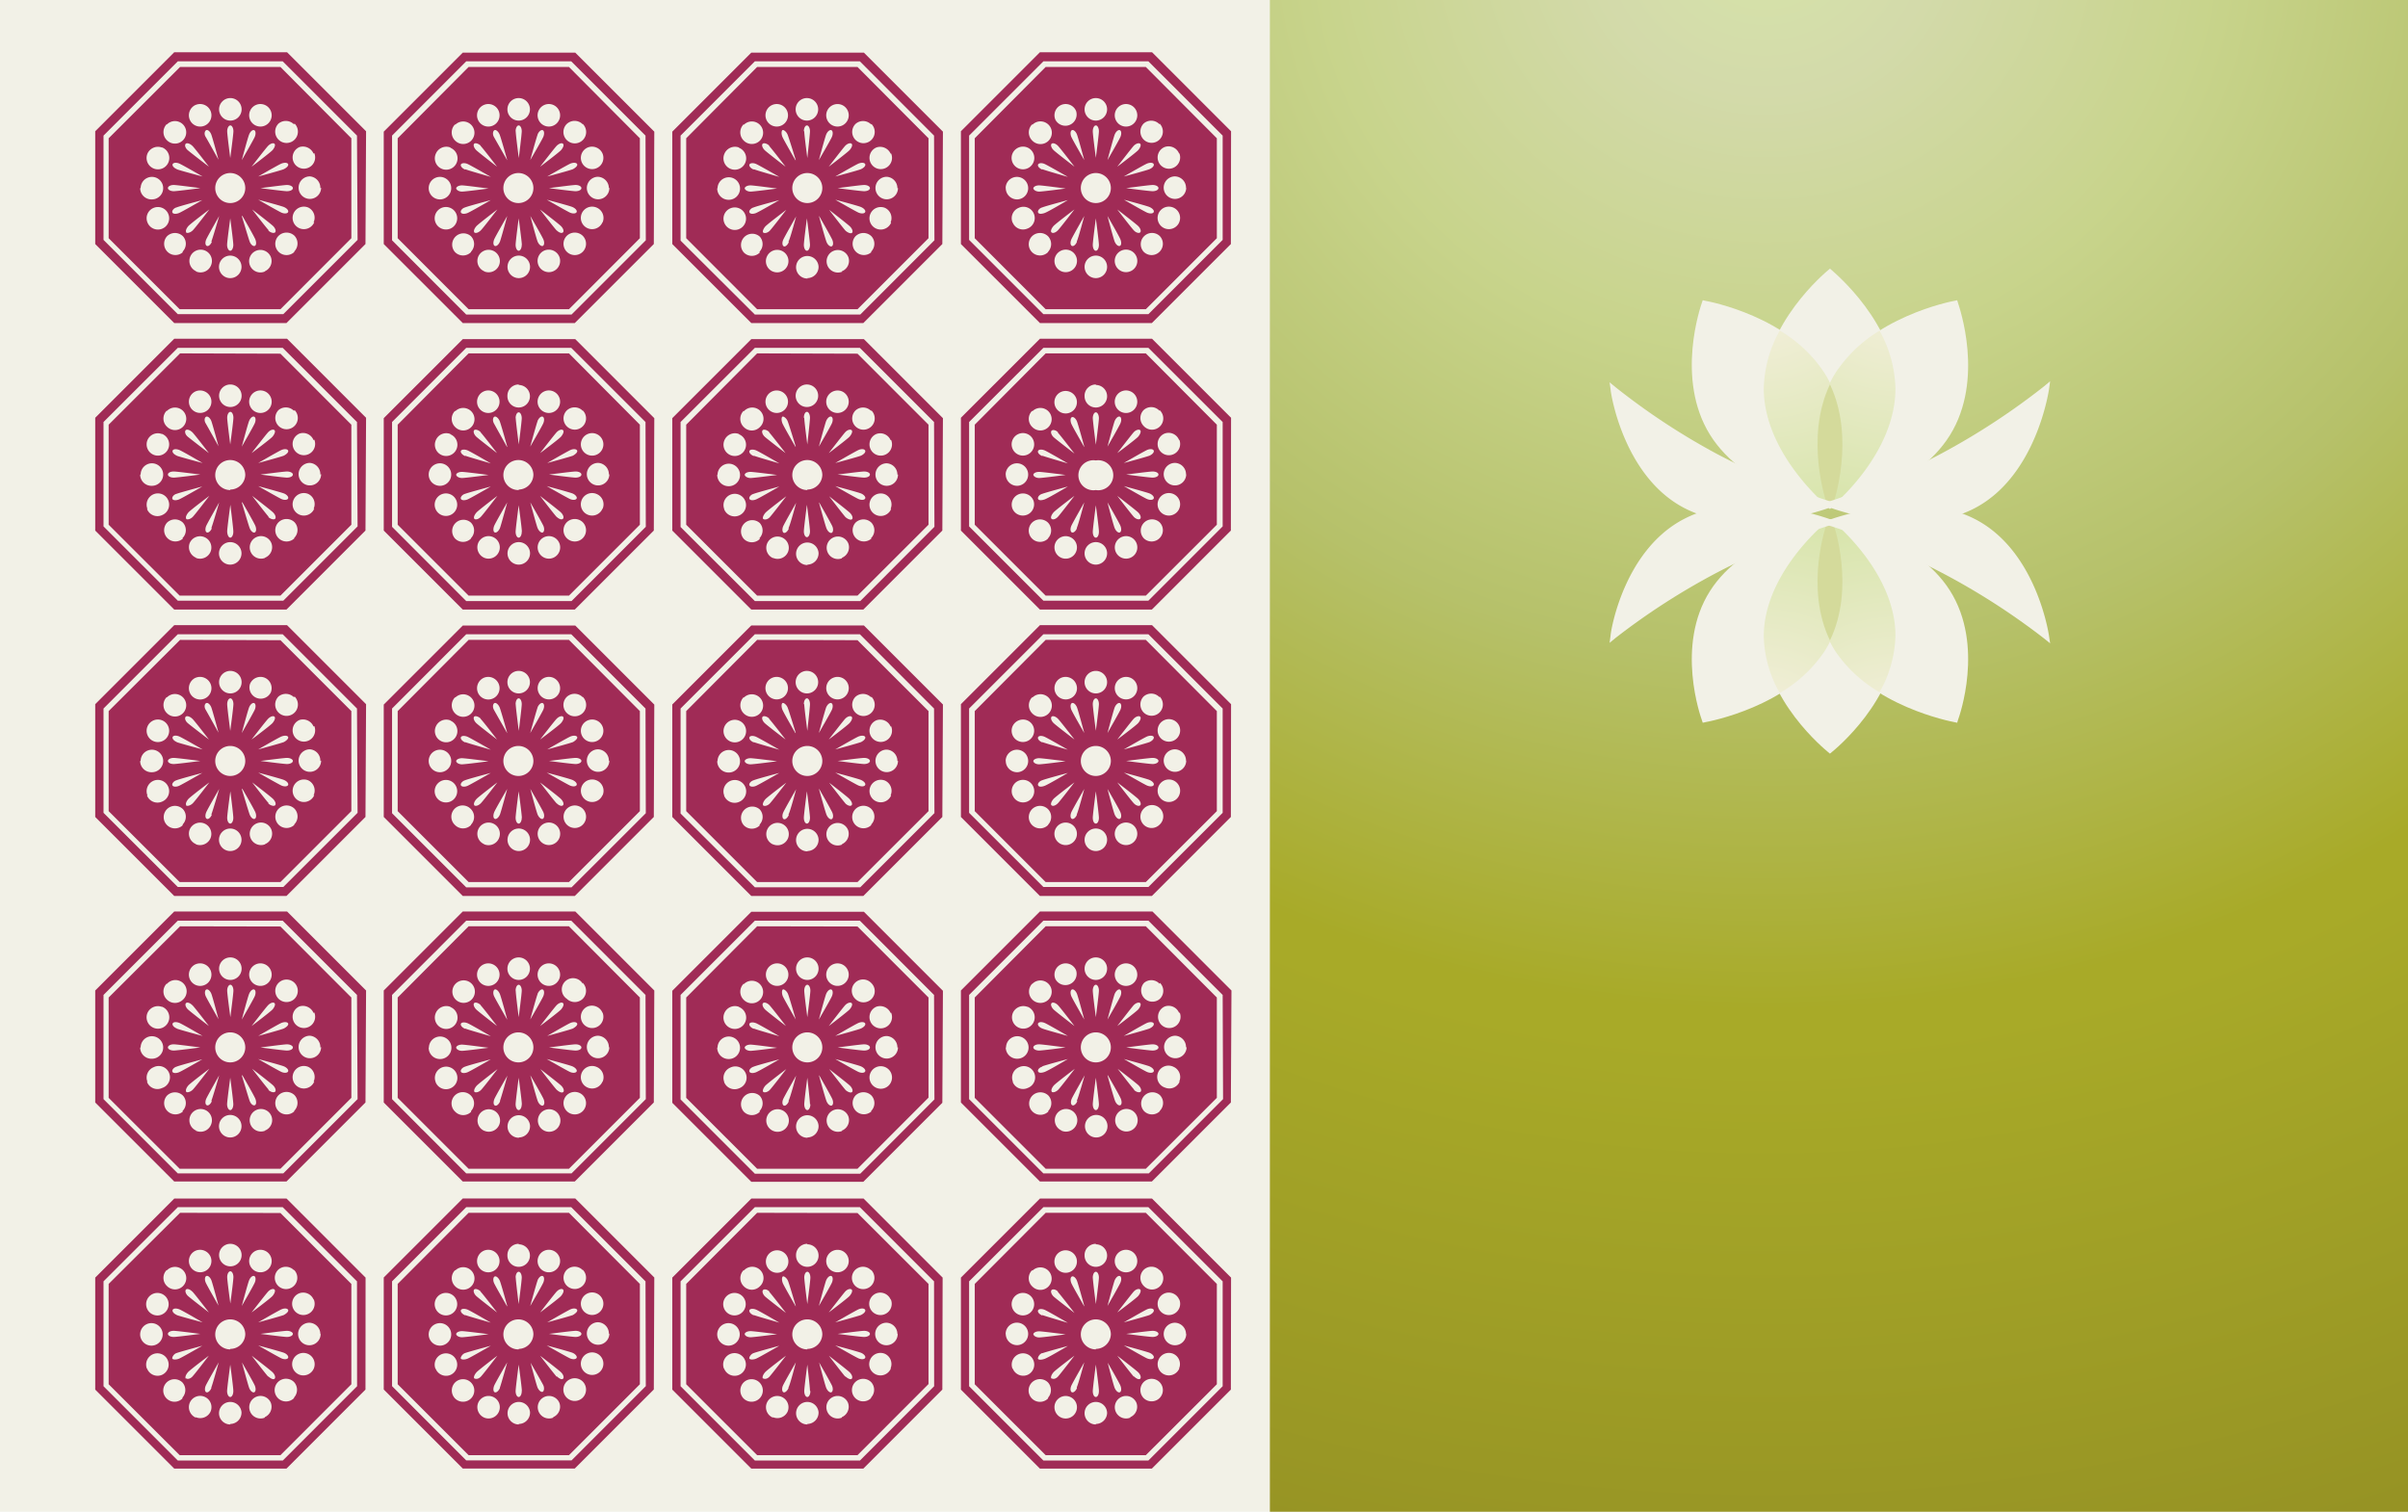 <svg xmlns="http://www.w3.org/2000/svg" xmlns:xlink="http://www.w3.org/1999/xlink" id="katman_1" data-name="katman 1" viewBox="0 0 243.78 153.07"><defs><style>.cls-1{fill:#f2f1e7;}.cls-2{fill:#a02b56;}.cls-3{fill:url(#radial-gradient);}.cls-4{fill:url(#radial-gradient-2);}.cls-5{fill:url(#radial-gradient-3);}.cls-6{fill:#d4da9b;}.cls-7{fill:url(#radial-gradient-4);}.cls-8{fill:url(#radial-gradient-5);}</style><radialGradient id="radial-gradient" cx="141.05" cy="-5.98" r="171.86" gradientTransform="translate(24.95) scale(1.09 1)" gradientUnits="userSpaceOnUse"><stop offset="0" stop-color="#d6e4a9"></stop><stop offset="0.09" stop-color="#d3daaa"></stop><stop offset="0.24" stop-color="#c8d48c"></stop><stop offset="0.42" stop-color="#b6c16a"></stop><stop offset="0.63" stop-color="#a8aa28"></stop><stop offset="0.65" stop-color="#a8aa28"></stop><stop offset="0.98" stop-color="#969324"></stop></radialGradient><radialGradient id="radial-gradient-2" cx="94.17" cy="28.33" r="24.99" gradientTransform="translate(76.25) scale(1.08 1)" gradientUnits="userSpaceOnUse"><stop offset="0.13" stop-color="#f3efdb"></stop><stop offset="1" stop-color="#d6e4a9"></stop></radialGradient><radialGradient id="radial-gradient-3" cx="107.57" cy="27.17" r="25.62" xlink:href="#radial-gradient-2"></radialGradient><radialGradient id="radial-gradient-4" cx="94.17" cy="-404.08" r="24.99" gradientTransform="matrix(1.08, 0, 0, -0.98, 76.25, -320.55)" xlink:href="#radial-gradient-2"></radialGradient><radialGradient id="radial-gradient-5" cx="107.57" cy="-405.24" r="25.62" gradientTransform="matrix(1.08, 0, 0, -0.98, 76.25, -320.55)" xlink:href="#radial-gradient-2"></radialGradient></defs><rect class="cls-1" width="243.78" height="153.07"></rect><path class="cls-2" d="M18.23,6.78,11,14V24.12l7.19,7.19H28.39l7.18-7.19V14L28.39,6.78Zm9.56,7.78c.12.12,0,.41-.2.64s-2.12,1.68-2.12,1.68,1.45-1.89,1.68-2.12S27.67,14.44,27.79,14.56Zm1.26,4.8c-.32,0-2.68-.31-2.68-.31s2.36-.32,2.68-.32.6.14.6.32S29.38,19.36,29.05,19.36Zm.12,2.11c-.07.16-.37.19-.67.06s-2.36-1.31-2.36-1.31,2.29.61,2.6.74S29.23,21.31,29.17,21.47Zm-.44-4.34c-.3.13-2.59.74-2.59.74s2.05-1.19,2.36-1.31.6-.1.67.06S29,17,28.73,17.13ZM26.8,10.62a1.14,1.14,0,1,1-1.49.62A1.14,1.14,0,0,1,26.8,10.62Zm-1.58,3c.12-.31.35-.5.51-.44s.19.37.06.68-1.31,2.35-1.31,2.35S25.09,13.92,25.22,13.62Zm-1.91,6.94a1.52,1.52,0,1,1,1.52-1.51A1.52,1.52,0,0,1,23.31,20.56Zm.31,4.23c0,.33-.14.6-.31.6s-.32-.27-.32-.6.32-2.68.32-2.68S23.62,24.47,23.62,24.79ZM23,13.29c0-.32.15-.59.32-.59s.31.27.31.59S23.31,16,23.31,16,23,13.63,23,13.29Zm.32-3.36a1.14,1.14,0,1,1-1.14,1.13A1.14,1.14,0,0,1,23.31,9.93Zm-1.18,6.28S21,14.15,20.82,13.86s-.1-.61.06-.68.39.13.51.44S22.13,16.21,22.13,16.21Zm-2.32-5.59a1.15,1.15,0,0,1,1.5.62,1.14,1.14,0,0,1-2.11.87A1.15,1.15,0,0,1,19.81,10.62Zm-.35,4.14c.24.23,1.68,2.12,1.68,2.12S19.26,15.43,19,15.2s-.32-.52-.2-.64S19.23,14.53,19.46,14.76ZM17.88,21c.3-.13,2.6-.74,2.6-.74s-2.06,1.19-2.36,1.31-.61.1-.67-.06S17.57,21.08,17.88,21ZM17,19.05c0-.18.26-.32.59-.32s2.69.32,2.69.32-2.36.31-2.69.31S17,19.21,17,19.05Zm.91-1.92c-.31-.12-.5-.36-.43-.51s.36-.19.67-.06,2.36,1.31,2.36,1.31S18.18,17.26,17.88,17.13Zm-1-4.54a1.14,1.14,0,1,1,0,1.62A1.15,1.15,0,0,1,16.86,12.59Zm-.49,2.34a1.15,1.15,0,1,1-1.49.62A1.16,1.16,0,0,1,16.37,14.93Zm-2.18,4.12a1.14,1.14,0,1,1,1.13,1.14A1.14,1.14,0,0,1,14.19,19.05Zm.69,3.48a1.13,1.13,0,0,1,.62-1.48,1.14,1.14,0,1,1-.62,1.48Zm3.59,3a1.14,1.14,0,0,1-1.61-1.61,1.15,1.15,0,0,1,1.61,0A1.13,1.13,0,0,1,18.47,25.49Zm.35-2c-.12-.12,0-.41.2-.64s2.12-1.68,2.12-1.68-1.44,1.89-1.68,2.12S18.94,23.65,18.82,23.53Zm1,3.94a1.14,1.14,0,1,1,1.5-.62A1.14,1.14,0,0,1,19.81,27.47Zm1.58-3c-.12.31-.35.5-.51.43s-.19-.36-.06-.66,1.31-2.37,1.31-2.37S21.52,24.17,21.39,24.47Zm1.92,3.69A1.14,1.14,0,1,1,24.45,27,1.14,1.14,0,0,1,23.31,28.16Zm1.17-6.29s1.19,2.06,1.31,2.37.1.6-.06.66-.39-.12-.51-.43S24.48,21.87,24.48,21.87Zm2.32,5.6A1.14,1.14,0,1,1,27.41,26,1.13,1.13,0,0,1,26.8,27.47Zm.35-4.14c-.23-.23-1.68-2.12-1.68-2.12s1.89,1.45,2.12,1.68.32.52.2.64S27.38,23.56,27.15,23.33Zm2.61,2.16a1.14,1.14,0,0,1-1.62-1.61,1.16,1.16,0,0,1,1.62,0A1.15,1.15,0,0,1,29.76,25.49Zm2-3a1.14,1.14,0,1,1-.62-1.48A1.14,1.14,0,0,1,31.74,22.53Zm.69-3.48a1.14,1.14,0,1,1-1.14-1.15A1.15,1.15,0,0,1,32.43,19.05Zm-.69-3.5a1.14,1.14,0,1,1-1.5-.62A1.17,1.17,0,0,1,31.74,15.55Zm-2-3a1.15,1.15,0,1,1-1.62,0A1.16,1.16,0,0,1,29.76,12.59Zm7.24.78-8-8H17.64l-8,8V24.71l8,8H29l8-8Zm-.86,11-7.52,7.52H18l-7.52-7.52V13.73L18,6.21H28.62l7.52,7.52Z"></path><path class="cls-2" d="M47.44,6.78,40.26,14V24.12l7.18,7.19H57.6l7.18-7.19V14L57.6,6.78ZM57,14.56c.13.12,0,.41-.2.64s-2.12,1.68-2.12,1.68,1.45-1.89,1.68-2.12S56.88,14.44,57,14.56Zm1.27,4.8c-.33,0-2.69-.31-2.69-.31s2.36-.32,2.69-.32.59.14.59.32S58.59,19.36,58.27,19.36Zm.11,2.11c-.07.16-.37.19-.67.06s-2.36-1.31-2.36-1.31,2.3.61,2.6.74S58.44,21.31,58.38,21.47ZM58,17.13c-.3.13-2.6.74-2.6.74s2.06-1.19,2.36-1.31.6-.1.67.06S58.25,17,58,17.13ZM56,10.62a1.14,1.14,0,1,1-1.49.62A1.14,1.14,0,0,1,56,10.62Zm-1.58,3c.13-.31.36-.5.52-.44s.19.37.06.68-1.32,2.35-1.32,2.35S54.31,13.92,54.43,13.62Zm-1.91,6.94A1.52,1.52,0,1,1,54,19.05,1.52,1.52,0,0,1,52.52,20.56Zm.31,4.23c0,.33-.14.6-.31.6s-.31-.27-.31-.6.31-2.68.31-2.68S52.83,24.47,52.83,24.79Zm-.62-11.5c0-.32.14-.59.31-.59s.31.27.31.59S52.52,16,52.52,16,52.21,13.63,52.21,13.29Zm.31-3.36a1.14,1.14,0,1,1-1.14,1.13A1.14,1.14,0,0,1,52.52,9.93Zm-1.17,6.28S50.16,14.15,50,13.86s-.09-.61.06-.68.39.13.52.44S51.35,16.21,51.35,16.21ZM49,10.62a1.14,1.14,0,0,1,1.49.62,1.14,1.14,0,0,1-2.11.87A1.14,1.14,0,0,1,49,10.62Zm-.36,4.14c.24.23,1.68,2.12,1.68,2.12s-1.88-1.45-2.11-1.68-.32-.52-.21-.64S48.44,14.53,48.67,14.76ZM47.09,21c.3-.13,2.6-.74,2.6-.74s-2.06,1.19-2.36,1.31-.6.1-.67-.06S46.79,21.08,47.09,21Zm-.91-1.91c0-.18.27-.32.59-.32s2.69.32,2.69.32-2.36.31-2.69.31S46.18,19.21,46.18,19.05Zm.91-1.92c-.3-.12-.49-.36-.43-.51s.37-.19.67-.06,2.36,1.31,2.36,1.31S47.39,17.26,47.09,17.13Zm-1-4.54a1.14,1.14,0,1,1,0,1.62A1.16,1.16,0,0,1,46.07,12.59Zm-.48,2.34a1.15,1.15,0,1,1-1.5.62A1.16,1.16,0,0,1,45.59,14.93ZM43.4,19.05a1.14,1.14,0,1,1,1.14,1.14A1.14,1.14,0,0,1,43.4,19.05Zm.69,3.48a1.14,1.14,0,1,1,1.5.62A1.15,1.15,0,0,1,44.09,22.53Zm3.59,3a1.13,1.13,0,0,1-1.61,0,1.14,1.14,0,0,1,1.61-1.61A1.13,1.13,0,0,1,47.68,25.49Zm.35-2c-.12-.12,0-.41.21-.64s2.11-1.68,2.11-1.68-1.44,1.89-1.68,2.12S48.16,23.65,48,23.53Zm1,3.94A1.14,1.14,0,0,1,48.41,26a1.14,1.14,0,0,1,2.11.87A1.14,1.14,0,0,1,49,27.47Zm1.58-3c-.13.31-.36.5-.52.43s-.18-.36-.06-.66,1.32-2.37,1.32-2.37S50.73,24.17,50.61,24.47Zm1.91,3.69A1.14,1.14,0,1,1,53.66,27,1.14,1.14,0,0,1,52.52,28.16Zm1.17-6.29s1.19,2.06,1.32,2.37.09.6-.06.66-.39-.12-.52-.43S53.69,21.87,53.69,21.87ZM56,27.47a1.14,1.14,0,1,1-.87-2.11,1.16,1.16,0,0,1,1.49.62A1.14,1.14,0,0,1,56,27.47Zm.35-4.14c-.23-.23-1.68-2.12-1.68-2.12s1.89,1.45,2.12,1.68.33.52.2.64S56.6,23.56,56.36,23.33ZM59,25.49a1.14,1.14,0,1,1-1.62-1.61,1.16,1.16,0,0,1,1.62,0A1.15,1.15,0,0,1,59,25.49Zm2-3a1.14,1.14,0,1,1-.62-1.48A1.14,1.14,0,0,1,61,22.53Zm.69-3.48A1.14,1.14,0,1,1,60.5,17.9,1.15,1.15,0,0,1,61.64,19.05ZM61,15.55a1.14,1.14,0,1,1-1.49-.62A1.16,1.16,0,0,1,61,15.55Zm-2-3a1.15,1.15,0,1,1-1.62,0A1.16,1.16,0,0,1,59,12.59Zm7.24.78-8-8H46.85l-8,8V24.71l8,8H58.19l8-8Zm-.86,11-7.52,7.52H47.2l-7.51-7.52V13.73L47.2,6.21H57.83l7.52,7.52Z"></path><path class="cls-2" d="M76.65,6.78,69.47,14V24.12l7.18,7.19H86.81L94,24.12V14L86.81,6.78Zm9.57,7.78c.12.12,0,.41-.21.64s-2.11,1.68-2.11,1.68,1.45-1.89,1.67-2.12S86.09,14.44,86.22,14.56Zm1.26,4.8c-.33,0-2.68-.31-2.68-.31s2.35-.32,2.68-.32.59.14.59.32S87.81,19.36,87.48,19.36Zm.11,2.11c-.07.16-.36.19-.67.06s-2.36-1.31-2.36-1.31,2.3.61,2.6.74S87.66,21.31,87.59,21.47Zm-.43-4.34c-.3.13-2.6.74-2.6.74s2.06-1.19,2.36-1.31.6-.1.67.06S87.46,17,87.16,17.13Zm-1.94-6.51a1.14,1.14,0,1,1-1.49.62A1.15,1.15,0,0,1,85.22,10.62Zm-1.58,3c.13-.31.36-.5.52-.44s.19.37.06.68-1.32,2.35-1.32,2.35S83.52,13.92,83.64,13.62Zm-1.91,6.94a1.52,1.52,0,1,1,1.52-1.51A1.52,1.52,0,0,1,81.73,20.56ZM82,24.79c0,.33-.14.6-.31.6s-.31-.27-.31-.6.31-2.68.31-2.68S82,24.47,82,24.79Zm-.62-11.5c0-.32.14-.59.31-.59s.31.27.31.59S81.73,16,81.73,16,81.42,13.63,81.42,13.29Zm.31-3.36a1.14,1.14,0,1,1-1.14,1.13A1.14,1.14,0,0,1,81.73,9.93Zm-1.17,6.28s-1.19-2.06-1.31-2.35-.1-.61,0-.68.39.13.52.44S80.56,16.21,80.56,16.21Zm-2.32-5.59a1.14,1.14,0,0,1,1.49.62,1.14,1.14,0,1,1-1.49-.62Zm-.35,4.14c.23.23,1.68,2.12,1.68,2.12s-1.89-1.45-2.12-1.68-.32-.52-.2-.64S77.66,14.53,77.89,14.76ZM76.31,21c.29-.13,2.59-.74,2.59-.74s-2.06,1.19-2.36,1.31-.6.1-.67-.06S76,21.08,76.31,21Zm-.92-1.91c0-.18.27-.32.59-.32s2.69.32,2.69.32-2.36.31-2.69.31S75.39,19.21,75.39,19.05Zm.92-1.92c-.31-.12-.5-.36-.44-.51s.37-.19.67-.06,2.36,1.31,2.36,1.31S76.6,17.26,76.31,17.13Zm-1-4.54a1.14,1.14,0,1,1,1.61,1.62,1.15,1.15,0,0,1-1.61,0A1.16,1.16,0,0,1,75.28,12.59Zm-.48,2.34a1.15,1.15,0,1,1-1.5.62A1.16,1.16,0,0,1,74.8,14.93Zm-2.19,4.12a1.14,1.14,0,1,1,1.14,1.14A1.15,1.15,0,0,1,72.61,19.05Zm.69,3.48a1.13,1.13,0,0,1,.62-1.48,1.14,1.14,0,1,1-.62,1.48Zm3.59,3a1.13,1.13,0,0,1-1.61,0,1.14,1.14,0,0,1,1.61-1.61A1.13,1.13,0,0,1,76.89,25.49Zm.36-2c-.12-.12,0-.41.2-.64s2.12-1.68,2.12-1.68-1.45,1.89-1.68,2.12S77.37,23.65,77.25,23.53Zm1,3.94A1.13,1.13,0,0,1,77.63,26a1.14,1.14,0,1,1,.61,1.49Zm1.58-3c-.13.31-.36.5-.51.43s-.19-.36-.06-.66,1.31-2.37,1.31-2.37S80,24.17,79.82,24.47Zm1.91,3.69A1.14,1.14,0,1,1,82.87,27,1.14,1.14,0,0,1,81.73,28.16Zm1.18-6.29s1.18,2.06,1.31,2.37.09.6-.06.66-.39-.12-.52-.43S82.91,21.87,82.91,21.87Zm2.31,5.6a1.14,1.14,0,1,1-.87-2.11,1.15,1.15,0,0,1,1.49.62A1.13,1.13,0,0,1,85.22,27.47Zm.35-4.14c-.22-.23-1.67-2.12-1.67-2.12s1.88,1.45,2.11,1.68.33.52.21.64S85.81,23.56,85.57,23.33Zm2.61,2.16a1.14,1.14,0,0,1-1.61-1.61,1.15,1.15,0,0,1,1.61,0A1.13,1.13,0,0,1,88.18,25.49Zm2-3a1.14,1.14,0,1,1-.62-1.48A1.14,1.14,0,0,1,90.16,22.53Zm.69-3.48a1.14,1.14,0,1,1-1.14-1.15A1.15,1.15,0,0,1,90.85,19.05Zm-.69-3.5a1.14,1.14,0,1,1-1.49-.62A1.16,1.16,0,0,1,90.16,15.55Zm-2-3a1.14,1.14,0,1,1-1.61,0A1.14,1.14,0,0,1,88.18,12.59Zm7.24.78-8-8H76.06l-8,8V24.71l8,8H87.4l8-8Zm-.86,11-7.51,7.52H76.42L68.9,24.36V13.73l7.52-7.52H87.05l7.51,7.52Z"></path><path class="cls-2" d="M105.86,6.78,98.68,14V24.12l7.18,7.19H116l7.19-7.19V14L116,6.78Zm9.57,7.78c.12.12,0,.41-.2.64s-2.12,1.68-2.12,1.68,1.45-1.89,1.67-2.12S115.31,14.44,115.43,14.56Zm1.26,4.8c-.33,0-2.68-.31-2.68-.31s2.35-.32,2.68-.32.59.14.59.32S117,19.36,116.69,19.36Zm.11,2.11c-.06.16-.36.19-.67.06s-2.35-1.31-2.35-1.31,2.29.61,2.59.74S116.87,21.31,116.8,21.47Zm-.43-4.34c-.3.13-2.6.74-2.6.74s2.06-1.19,2.36-1.31.61-.1.67.06S116.68,17,116.37,17.13Zm-1.94-6.51a1.14,1.14,0,1,1-.87,2.11,1.14,1.14,0,1,1,.87-2.11Zm-1.58,3c.13-.31.36-.5.52-.44s.19.37.06.68-1.31,2.35-1.31,2.35S112.73,13.92,112.85,13.62Zm-1.91,6.94a1.52,1.52,0,1,1,1.52-1.51A1.52,1.52,0,0,1,110.94,20.56Zm.31,4.23c0,.33-.13.6-.31.6s-.31-.27-.31-.6.31-2.68.31-2.68S111.25,24.47,111.25,24.79Zm-.62-11.5c0-.32.14-.59.31-.59s.31.27.31.59-.31,2.69-.31,2.69S110.63,13.63,110.63,13.29Zm.31-3.36a1.14,1.14,0,1,1-1.14,1.13A1.14,1.14,0,0,1,110.94,9.93Zm-1.17,6.28s-1.19-2.06-1.31-2.35-.1-.61.06-.68.39.13.51.44S109.77,16.21,109.77,16.21Zm-2.32-5.59a1.14,1.14,0,0,1,1.49.62,1.14,1.14,0,0,1-2.1.87A1.14,1.14,0,0,1,107.45,10.62Zm-.35,4.14c.23.23,1.68,2.12,1.68,2.12s-1.89-1.45-2.12-1.68-.32-.52-.2-.64S106.87,14.53,107.1,14.76ZM105.52,21c.3-.13,2.59-.74,2.59-.74s-2,1.19-2.36,1.31-.6.1-.66-.06S105.21,21.08,105.52,21Zm-.91-1.91c0-.18.26-.32.59-.32s2.68.32,2.68.32-2.35.31-2.68.31S104.61,19.21,104.61,19.05Zm.91-1.92c-.31-.12-.5-.36-.43-.51s.36-.19.66-.06,2.36,1.31,2.36,1.31S105.82,17.26,105.52,17.13Zm-1-4.54a1.15,1.15,0,1,1,0,1.62A1.16,1.16,0,0,1,104.49,12.59ZM104,14.93a1.15,1.15,0,1,1-1.5.62A1.16,1.16,0,0,1,104,14.93Zm-2.19,4.12A1.14,1.14,0,1,1,103,20.19,1.15,1.15,0,0,1,101.82,19.05Zm.7,3.48a1.13,1.13,0,0,1,.61-1.48,1.14,1.14,0,1,1,.88,2.1A1.13,1.13,0,0,1,102.52,22.53Zm3.59,3a1.14,1.14,0,0,1-1.62-1.61,1.16,1.16,0,0,1,1.62,0A1.15,1.15,0,0,1,106.11,25.49Zm.35-2c-.12-.12,0-.41.2-.64s2.12-1.68,2.12-1.68-1.45,1.89-1.68,2.12S106.58,23.65,106.46,23.53Zm1,3.94a1.14,1.14,0,0,1-.61-1.49,1.15,1.15,0,0,1,1.49-.62,1.14,1.14,0,0,1-.88,2.11Zm1.58-3c-.12.31-.35.5-.51.43s-.19-.36-.06-.66,1.31-2.37,1.31-2.37S109.16,24.17,109,24.47Zm1.91,3.69A1.14,1.14,0,1,1,112.08,27,1.14,1.14,0,0,1,110.94,28.16Zm1.18-6.29s1.19,2.06,1.31,2.37.1.6-.06.66-.39-.12-.52-.43S112.12,21.87,112.12,21.87Zm2.31,5.6a1.14,1.14,0,0,1-1.49-.62,1.14,1.14,0,0,1,2.11-.87A1.13,1.13,0,0,1,114.43,27.47Zm.36-4.14c-.23-.23-1.68-2.12-1.68-2.12s1.89,1.45,2.12,1.68.32.52.2.64S115,23.56,114.79,23.33Zm2.6,2.16a1.13,1.13,0,0,1-1.61,0,1.14,1.14,0,0,1,1.61-1.61A1.13,1.13,0,0,1,117.39,25.49Zm2-3a1.14,1.14,0,1,1-.62-1.48A1.14,1.14,0,0,1,119.37,22.53Zm.7-3.48a1.14,1.14,0,1,1-1.14-1.15A1.15,1.15,0,0,1,120.07,19.05Zm-.7-3.5a1.14,1.14,0,1,1-1.49-.62A1.15,1.15,0,0,1,119.37,15.55Zm-2-3a1.14,1.14,0,1,1-1.61,1.62,1.16,1.16,0,0,1,0-1.62A1.15,1.15,0,0,1,117.39,12.59Zm7.24.78-8-8H105.28l-8,8V24.71l8,8h11.33l8-8Zm-.85,11-7.52,7.52H105.63l-7.52-7.52V13.73l7.52-7.52h10.63l7.52,7.52Z"></path><path class="cls-2" d="M18.23,35.78,11,43V53.13l7.19,7.18H28.39l7.18-7.18V43l-7.18-7.19Zm9.56,7.78c.12.12,0,.41-.2.65s-2.12,1.67-2.12,1.67,1.45-1.88,1.68-2.12S27.67,43.44,27.79,43.56Zm1.26,4.8c-.32,0-2.68-.31-2.68-.31s2.36-.31,2.68-.31.6.13.6.31S29.38,48.36,29.05,48.36Zm.12,2.11c-.07.16-.37.19-.67.06s-2.36-1.31-2.36-1.31,2.29.62,2.6.74S29.23,50.32,29.17,50.47Zm-.44-4.33c-.3.12-2.59.74-2.59.74s2.05-1.19,2.36-1.32.6-.1.67.06S29,46,28.73,46.14ZM26.8,39.62a1.14,1.14,0,1,1-1.49.62A1.14,1.14,0,0,1,26.8,39.62Zm-1.58,3c.12-.3.35-.5.51-.43s.19.36.06.67-1.31,2.36-1.31,2.36S25.09,42.92,25.22,42.62Zm-1.91,7a1.52,1.52,0,1,1,1.52-1.52A1.53,1.53,0,0,1,23.31,49.57Zm.31,4.23c0,.32-.14.59-.31.59S23,54.12,23,53.8s.32-2.69.32-2.69S23.62,53.47,23.62,53.8ZM23,42.3c0-.33.15-.6.32-.6s.31.27.31.6S23.31,45,23.31,45,23,42.63,23,42.3Zm.32-3.37a1.14,1.14,0,1,1-1.14,1.14A1.14,1.14,0,0,1,23.31,38.93Zm-1.18,6.29S21,43.16,20.82,42.86s-.1-.61.06-.67.39.13.51.43S22.13,45.22,22.13,45.22Zm-2.32-5.6a1.16,1.16,0,0,1,1.5.62,1.14,1.14,0,1,1-1.5-.62Zm-.35,4.14c.24.24,1.68,2.12,1.68,2.12S19.26,44.43,19,44.21s-.32-.53-.2-.65S19.23,43.53,19.46,43.76ZM17.88,50c.3-.12,2.6-.74,2.6-.74s-2.06,1.19-2.36,1.31-.61.1-.67-.06S17.57,50.08,17.88,50ZM17,48.05c0-.18.26-.31.59-.31s2.69.31,2.69.31-2.36.31-2.69.31S17,48.22,17,48.05Zm.91-1.91c-.31-.13-.5-.36-.43-.52s.36-.18.67-.06,2.36,1.32,2.36,1.32S18.18,46.26,17.88,46.14Zm-1-4.54a1.14,1.14,0,1,1,0,1.61A1.13,1.13,0,0,1,16.86,41.6Zm-.49,2.34a1.14,1.14,0,1,1-1.49.62A1.14,1.14,0,0,1,16.37,43.94Zm-2.18,4.11a1.14,1.14,0,1,1,1.13,1.14A1.14,1.14,0,0,1,14.19,48.05Zm.69,3.48a1.14,1.14,0,1,1,1.49.62A1.13,1.13,0,0,1,14.88,51.53Zm3.59,3a1.14,1.14,0,0,1-1.61-1.61,1.15,1.15,0,0,1,1.61,0A1.13,1.13,0,0,1,18.47,54.49Zm.35-2c-.12-.12,0-.4.2-.64s2.12-1.68,2.12-1.68-1.44,1.89-1.68,2.13S18.94,52.65,18.82,52.53Zm1,3.95A1.16,1.16,0,0,1,19.2,55a1.14,1.14,0,0,1,2.11.88A1.15,1.15,0,0,1,19.81,56.48Zm1.58-3c-.12.3-.35.49-.51.43s-.19-.37-.06-.67,1.31-2.37,1.31-2.37S21.52,53.17,21.39,53.48Zm1.92,3.69A1.14,1.14,0,1,1,24.45,56,1.15,1.15,0,0,1,23.31,57.17Zm1.17-6.3s1.19,2.07,1.31,2.37.1.6-.06.67-.39-.13-.51-.43S24.48,50.87,24.48,50.87Zm2.32,5.61a1.14,1.14,0,1,1-.87-2.11,1.13,1.13,0,0,1,1.48.61A1.15,1.15,0,0,1,26.8,56.48Zm.35-4.14c-.23-.24-1.68-2.13-1.68-2.13s1.89,1.45,2.12,1.68.32.52.2.64S27.38,52.56,27.15,52.34Zm2.61,2.15a1.14,1.14,0,0,1-1.62-1.61,1.16,1.16,0,0,1,1.62,0A1.15,1.15,0,0,1,29.76,54.49Zm2-3a1.14,1.14,0,1,1-.62-1.48A1.13,1.13,0,0,1,31.74,51.53Zm.69-3.48a1.14,1.14,0,1,1-1.14-1.14A1.14,1.14,0,0,1,32.43,48.05Zm-.69-3.49a1.14,1.14,0,1,1-1.5-.62A1.14,1.14,0,0,1,31.74,44.56Zm-2-3a1.14,1.14,0,1,1-1.62,0A1.15,1.15,0,0,1,29.76,41.6Zm7.24.78-8-8H17.64l-8,8V53.72l8,8H29l8-8Zm-.86,11-7.52,7.52H18l-7.52-7.52V42.73L18,35.22H28.62l7.52,7.51Z"></path><path class="cls-2" d="M47.44,35.78,40.26,43V53.13l7.18,7.18H57.6l7.18-7.18V43L57.6,35.78ZM57,43.56c.13.12,0,.41-.2.65s-2.12,1.67-2.12,1.67,1.45-1.88,1.68-2.12S56.88,43.44,57,43.56Zm1.27,4.8c-.33,0-2.69-.31-2.69-.31s2.36-.31,2.69-.31.59.13.59.31S58.59,48.36,58.27,48.36Zm.11,2.11c-.07.16-.37.19-.67.06s-2.36-1.31-2.36-1.31,2.3.62,2.6.74S58.44,50.32,58.38,50.47ZM58,46.14c-.3.12-2.6.74-2.6.74s2.06-1.19,2.36-1.32.6-.1.67.06S58.25,46,58,46.14ZM56,39.62a1.14,1.14,0,1,1-1.49.62A1.14,1.14,0,0,1,56,39.62Zm-1.58,3c.13-.3.36-.5.52-.43s.19.36.06.67-1.32,2.36-1.32,2.36S54.31,42.92,54.43,42.62Zm-1.91,7A1.52,1.52,0,1,1,54,48.05,1.53,1.53,0,0,1,52.52,49.57Zm.31,4.23c0,.32-.14.59-.31.59s-.31-.27-.31-.59.31-2.69.31-2.69S52.83,53.47,52.83,53.8Zm-.62-11.5c0-.33.14-.6.31-.6s.31.27.31.6S52.52,45,52.52,45,52.21,42.63,52.21,42.3Zm.31-3.37a1.14,1.14,0,1,1-1.14,1.14A1.14,1.14,0,0,1,52.52,38.93Zm-1.17,6.29S50.16,43.16,50,42.86s-.09-.61.06-.67.39.13.52.43S51.35,45.22,51.35,45.22ZM49,39.62a1.14,1.14,0,1,1-.62,1.49A1.15,1.15,0,0,1,49,39.62Zm-.36,4.14c.24.24,1.68,2.12,1.68,2.12s-1.88-1.45-2.11-1.67-.32-.53-.21-.65S48.44,43.53,48.67,43.76ZM47.09,50c.3-.12,2.6-.74,2.6-.74s-2.06,1.19-2.36,1.31-.6.1-.67-.06S46.79,50.08,47.09,50Zm-.91-1.91c0-.18.27-.31.59-.31s2.69.31,2.69.31-2.36.31-2.69.31S46.18,48.22,46.18,48.05Zm.91-1.91c-.3-.13-.49-.36-.43-.52s.37-.18.67-.06,2.36,1.32,2.36,1.32S47.39,46.26,47.09,46.14Zm-1-4.54a1.14,1.14,0,1,1,0,1.61A1.15,1.15,0,0,1,46.07,41.6Zm-.48,2.34a1.14,1.14,0,1,1-1.5.62A1.14,1.14,0,0,1,45.59,43.94ZM43.4,48.05a1.14,1.14,0,1,1,1.14,1.14A1.14,1.14,0,0,1,43.4,48.05Zm.69,3.48a1.14,1.14,0,1,1,1.5.62A1.14,1.14,0,0,1,44.09,51.53Zm3.59,3a1.13,1.13,0,0,1-1.61,0,1.14,1.14,0,0,1,1.61-1.61A1.13,1.13,0,0,1,47.68,54.49Zm.35-2c-.12-.12,0-.4.21-.64s2.11-1.68,2.11-1.68-1.44,1.89-1.68,2.13S48.16,52.65,48,52.53Zm1,3.95a1.16,1.16,0,0,1-.62-1.5,1.14,1.14,0,1,1,.62,1.5Zm1.58-3c-.13.3-.36.49-.52.43s-.18-.37-.06-.67,1.32-2.37,1.32-2.37S50.73,53.17,50.61,53.48Zm1.91,3.69A1.14,1.14,0,1,1,53.66,56,1.15,1.15,0,0,1,52.52,57.17Zm1.17-6.3s1.19,2.07,1.32,2.37.09.6-.06.67-.39-.13-.52-.43S53.69,50.87,53.69,50.87ZM56,56.48a1.14,1.14,0,1,1,.62-1.5A1.14,1.14,0,0,1,56,56.48Zm.35-4.14c-.23-.24-1.68-2.13-1.68-2.13s1.89,1.45,2.12,1.68.33.52.2.64S56.6,52.56,56.36,52.34ZM59,54.49a1.14,1.14,0,1,1-1.62-1.61,1.16,1.16,0,0,1,1.62,0A1.15,1.15,0,0,1,59,54.49Zm2-3a1.14,1.14,0,1,1-.62-1.48A1.13,1.13,0,0,1,61,51.53Zm.69-3.48a1.14,1.14,0,1,1-1.14-1.14A1.14,1.14,0,0,1,61.64,48.05ZM61,44.56a1.14,1.14,0,1,1-1.49-.62A1.14,1.14,0,0,1,61,44.56Zm-2-3a1.14,1.14,0,1,1-1.62,0A1.15,1.15,0,0,1,59,41.6Zm7.24.78-8-8H46.85l-8,8V53.72l8,8H58.19l8-8Zm-.86,11-7.52,7.52H47.2l-7.51-7.52V42.73l7.51-7.51H57.83l7.52,7.51Z"></path><path class="cls-2" d="M76.65,35.78,69.47,43V53.13l7.18,7.18H86.81L94,53.13V43l-7.19-7.19Zm9.57,7.78c.12.12,0,.41-.21.65s-2.11,1.67-2.11,1.67,1.45-1.88,1.67-2.12S86.09,43.44,86.22,43.56Zm1.26,4.8c-.33,0-2.68-.31-2.68-.31s2.35-.31,2.68-.31.59.13.59.31S87.81,48.36,87.48,48.36Zm.11,2.11c-.07.16-.36.19-.67.06s-2.36-1.31-2.36-1.31,2.3.62,2.6.74S87.66,50.32,87.59,50.47Zm-.43-4.33c-.3.12-2.6.74-2.6.74s2.06-1.19,2.36-1.32.6-.1.67.06S87.46,46,87.16,46.14Zm-1.94-6.52a1.14,1.14,0,1,1-1.49.62A1.16,1.16,0,0,1,85.22,39.62Zm-1.58,3c.13-.3.36-.5.52-.43s.19.36.06.67-1.32,2.36-1.32,2.36S83.52,42.92,83.64,42.62Zm-1.91,7a1.52,1.52,0,1,1,1.52-1.52A1.53,1.53,0,0,1,81.73,49.57ZM82,53.8c0,.32-.14.59-.31.59s-.31-.27-.31-.59.31-2.69.31-2.69S82,53.47,82,53.8Zm-.62-11.5c0-.33.14-.6.31-.6s.31.27.31.6S81.73,45,81.73,45,81.42,42.63,81.42,42.3Zm.31-3.37a1.14,1.14,0,1,1-1.14,1.14A1.14,1.14,0,0,1,81.73,38.93Zm-1.17,6.29s-1.19-2.06-1.31-2.36-.1-.61,0-.67.39.13.52.43S80.56,45.22,80.56,45.22Zm-2.32-5.6a1.15,1.15,0,0,1,1.49.62,1.14,1.14,0,1,1-1.49-.62Zm-.35,4.14c.23.24,1.68,2.12,1.68,2.12s-1.89-1.45-2.12-1.67-.32-.53-.2-.65S77.66,43.53,77.89,43.76ZM76.31,50c.29-.12,2.59-.74,2.59-.74s-2.06,1.19-2.36,1.31-.6.1-.67-.06S76,50.08,76.31,50Zm-.92-1.91c0-.18.27-.31.59-.31s2.69.31,2.69.31-2.36.31-2.69.31S75.39,48.22,75.39,48.05Zm.92-1.91c-.31-.13-.5-.36-.44-.52s.37-.18.67-.06,2.36,1.32,2.36,1.32S76.6,46.26,76.31,46.14Zm-1-4.54a1.14,1.14,0,1,1,1.61,1.61,1.13,1.13,0,0,1-1.61,0A1.15,1.15,0,0,1,75.28,41.6Zm-.48,2.34a1.14,1.14,0,1,1-1.5.62A1.15,1.15,0,0,1,74.8,43.94Zm-2.19,4.11a1.14,1.14,0,1,1,1.14,1.14A1.15,1.15,0,0,1,72.61,48.05Zm.69,3.48a1.14,1.14,0,1,1,1.5.62A1.14,1.14,0,0,1,73.3,51.53Zm3.59,3a1.13,1.13,0,0,1-1.61,0,1.14,1.14,0,0,1,1.61-1.61A1.13,1.13,0,0,1,76.89,54.49Zm.36-2c-.12-.12,0-.4.2-.64s2.12-1.68,2.12-1.68-1.45,1.89-1.68,2.13S77.37,52.65,77.25,52.53Zm1,3.95a1.14,1.14,0,1,1,1.49-.62A1.14,1.14,0,0,1,78.24,56.48Zm1.58-3c-.13.3-.36.49-.51.43s-.19-.37-.06-.67,1.31-2.37,1.31-2.37S80,53.17,79.82,53.48Zm1.91,3.69A1.14,1.14,0,1,1,82.87,56,1.15,1.15,0,0,1,81.73,57.17Zm1.18-6.3s1.18,2.07,1.31,2.37.09.6-.06.67-.39-.13-.52-.43S82.91,50.87,82.91,50.87Zm2.31,5.61a1.14,1.14,0,1,1,.62-1.5A1.14,1.14,0,0,1,85.22,56.48Zm.35-4.14c-.22-.24-1.67-2.13-1.67-2.13s1.88,1.45,2.11,1.68.33.52.21.64S85.81,52.56,85.57,52.34Zm2.61,2.15a1.14,1.14,0,0,1-1.61-1.61,1.15,1.15,0,0,1,1.61,0A1.13,1.13,0,0,1,88.18,54.49Zm2-3a1.14,1.14,0,1,1-.62-1.48A1.13,1.13,0,0,1,90.16,51.53Zm.69-3.48a1.14,1.14,0,1,1-1.14-1.14A1.14,1.14,0,0,1,90.85,48.05Zm-.69-3.49a1.14,1.14,0,1,1-1.49-.62A1.14,1.14,0,0,1,90.16,44.56Zm-2-3a1.14,1.14,0,1,1-1.61,0A1.13,1.13,0,0,1,88.18,41.6Zm7.24.78-8-8H76.06l-8,8V53.72l8,8H87.4l8-8Zm-.86,11-7.51,7.52H76.42L68.9,53.36V42.73l7.52-7.51H87.05l7.51,7.51Z"></path><path class="cls-2" d="M105.86,35.78,98.68,43V53.13l7.18,7.18H116l7.19-7.18V43L116,35.78Zm9.57,7.78c.12.12,0,.41-.2.65s-2.12,1.67-2.12,1.67,1.45-1.88,1.67-2.12S115.31,43.44,115.43,43.56Zm1.26,4.8c-.33,0-2.68-.31-2.68-.31s2.35-.31,2.68-.31.59.13.59.31S117,48.36,116.69,48.36Zm.11,2.11c-.06.16-.36.19-.67.06s-2.35-1.31-2.35-1.31,2.29.62,2.59.74S116.87,50.32,116.8,50.47Zm-.43-4.33c-.3.12-2.6.74-2.6.74s2.06-1.19,2.36-1.32.61-.1.67.06S116.68,46,116.37,46.14Zm-1.94-6.52a1.14,1.14,0,1,1-.87,2.11,1.14,1.14,0,0,1,.87-2.11Zm-1.58,3c.13-.3.36-.5.52-.43s.19.36.06.67-1.31,2.36-1.31,2.36S112.73,42.92,112.85,42.62Zm-1.91,7a1.52,1.52,0,1,1,0-3,1.52,1.52,0,1,1,0,3Zm.31,4.23c0,.32-.13.59-.31.59s-.31-.27-.31-.59.31-2.69.31-2.69S111.25,53.47,111.25,53.8Zm-.62-11.5c0-.33.14-.6.31-.6s.31.27.31.6-.31,2.68-.31,2.68S110.63,42.63,110.63,42.3Zm.31-3.37a1.14,1.14,0,1,1-1.14,1.14A1.14,1.14,0,0,1,110.94,38.93Zm-1.17,6.29s-1.19-2.06-1.31-2.36-.1-.61.06-.67.39.13.51.43S109.77,45.22,109.77,45.22Zm-2.32-5.6a1.15,1.15,0,0,1,1.49.62,1.14,1.14,0,1,1-1.49-.62Zm-.35,4.14c.23.24,1.68,2.12,1.68,2.12s-1.89-1.45-2.12-1.67-.32-.53-.2-.65S106.87,43.53,107.1,43.76ZM105.52,50c.3-.12,2.59-.74,2.59-.74s-2,1.19-2.36,1.31-.6.1-.66-.06S105.21,50.08,105.52,50Zm-.91-1.91c0-.18.26-.31.59-.31s2.68.31,2.68.31-2.35.31-2.68.31S104.61,48.22,104.61,48.05Zm.91-1.91c-.31-.13-.5-.36-.43-.52s.36-.18.66-.06,2.36,1.32,2.36,1.32S105.82,46.26,105.52,46.14Zm-1-4.54a1.14,1.14,0,1,1,0,1.61A1.14,1.14,0,0,1,104.49,41.6ZM104,43.94a1.14,1.14,0,1,1-1.5.62A1.14,1.14,0,0,1,104,43.94Zm-2.19,4.11A1.14,1.14,0,1,1,103,49.19,1.15,1.15,0,0,1,101.82,48.05Zm.7,3.48a1.13,1.13,0,0,1,.61-1.48,1.15,1.15,0,0,1,1.5.62,1.14,1.14,0,0,1-2.11.86Zm3.59,3a1.14,1.14,0,0,1-1.62-1.61,1.16,1.16,0,0,1,1.62,0A1.15,1.15,0,0,1,106.11,54.49Zm.35-2c-.12-.12,0-.4.2-.64s2.12-1.68,2.12-1.68-1.45,1.89-1.68,2.13S106.58,52.65,106.46,52.53Zm1,3.95a1.15,1.15,0,0,1-.61-1.5,1.14,1.14,0,1,1,.61,1.5Zm1.58-3c-.12.3-.35.49-.51.43s-.19-.37-.06-.67,1.31-2.37,1.31-2.37S109.16,53.17,109,53.48Zm1.91,3.69A1.14,1.14,0,1,1,112.08,56,1.15,1.15,0,0,1,110.94,57.17Zm1.18-6.3s1.19,2.07,1.31,2.37.1.6-.06.67-.39-.13-.52-.43S112.12,50.87,112.12,50.87Zm2.31,5.61a1.14,1.14,0,1,1,.62-1.5A1.14,1.14,0,0,1,114.43,56.48Zm.36-4.14c-.23-.24-1.68-2.13-1.68-2.13s1.89,1.45,2.12,1.68.32.52.2.64S115,52.56,114.79,52.34Zm2.6,2.15a1.13,1.13,0,0,1-1.61,0,1.14,1.14,0,0,1,1.61-1.61A1.13,1.13,0,0,1,117.39,54.49Zm2-3a1.14,1.14,0,1,1-.62-1.48A1.13,1.13,0,0,1,119.37,51.53Zm.7-3.48a1.14,1.14,0,1,1-1.14-1.14A1.15,1.15,0,0,1,120.07,48.05Zm-.7-3.49a1.14,1.14,0,1,1-1.49-.62A1.14,1.14,0,0,1,119.37,44.56Zm-2-3a1.14,1.14,0,1,1-1.61,1.61,1.15,1.15,0,0,1,0-1.61A1.13,1.13,0,0,1,117.39,41.6Zm7.24.78-8-8H105.28l-8,8V53.72l8,8h11.33l8-8Zm-.85,11-7.52,7.52H105.63l-7.52-7.52V42.73l7.52-7.51h10.63l7.52,7.51Z"></path><path class="cls-2" d="M18.23,64.79,11,72V82.13l7.19,7.18H28.39l7.18-7.18V72l-7.18-7.18Zm9.56,7.78c.12.12,0,.4-.2.64s-2.12,1.67-2.12,1.67,1.45-1.88,1.68-2.11S27.67,72.45,27.79,72.57Zm1.26,4.79c-.32,0-2.68-.31-2.68-.31s2.36-.31,2.68-.31.6.14.6.31S29.38,77.36,29.05,77.36Zm.12,2.12c-.07.16-.37.19-.67.06s-2.36-1.31-2.36-1.31,2.29.61,2.6.74S29.23,79.32,29.17,79.48Zm-.44-4.34c-.3.12-2.59.74-2.59.74s2.05-1.19,2.36-1.31.6-.1.67.05S29,75,28.73,75.14ZM26.8,68.62a1.15,1.15,0,0,1,.61,1.5,1.14,1.14,0,0,1-2.1-.87A1.15,1.15,0,0,1,26.8,68.62Zm-1.58,3c.12-.3.35-.49.51-.43s.19.37.06.67-1.31,2.36-1.31,2.36S25.09,71.93,25.22,71.62Zm-1.91,6.95a1.52,1.52,0,1,1,1.52-1.52A1.52,1.52,0,0,1,23.31,78.57Zm.31,4.23c0,.33-.14.59-.31.59S23,83.13,23,82.8s.32-2.68.32-2.68S23.62,82.47,23.62,82.8ZM23,71.3c0-.33.15-.59.32-.59s.31.26.31.59S23.31,74,23.31,74,23,71.63,23,71.3Zm.32-3.37a1.14,1.14,0,1,1-1.14,1.14A1.14,1.14,0,0,1,23.31,67.93Zm-1.18,6.29S21,72.16,20.82,71.86s-.1-.6.06-.67.39.13.51.43S22.13,74.22,22.13,74.22Zm-2.32-5.6a1.16,1.16,0,0,1,1.5.63,1.14,1.14,0,0,1-2.11.87A1.16,1.16,0,0,1,19.81,68.62Zm-.35,4.15c.24.23,1.68,2.11,1.68,2.11S19.26,73.44,19,73.21s-.32-.52-.2-.64S19.23,72.54,19.46,72.77ZM17.88,79c.3-.13,2.6-.74,2.6-.74s-2.06,1.18-2.36,1.31-.61.1-.67-.06S17.57,79.09,17.88,79ZM17,77.05c0-.17.26-.31.59-.31s2.69.31,2.69.31-2.36.31-2.69.31S17,77.22,17,77.05Zm.91-1.91c-.31-.13-.5-.36-.43-.52s.36-.18.67-.05,2.36,1.31,2.36,1.31S18.18,75.26,17.88,75.14Zm-1-4.54a1.14,1.14,0,1,1,0,1.62A1.15,1.15,0,0,1,16.86,70.6Zm-.49,2.34a1.14,1.14,0,1,1-.87,2.11,1.14,1.14,0,0,1,.87-2.11Zm-2.18,4.11a1.14,1.14,0,1,1,1.13,1.14A1.14,1.14,0,0,1,14.19,77.05Zm.69,3.49a1.14,1.14,0,1,1,1.49.62A1.14,1.14,0,0,1,14.88,80.54Zm3.59,3a1.14,1.14,0,1,1,0-1.61A1.13,1.13,0,0,1,18.47,83.5Zm.35-2c-.12-.12,0-.41.2-.64s2.12-1.68,2.12-1.68-1.44,1.89-1.68,2.12S18.94,81.66,18.82,81.54Zm1,3.94A1.15,1.15,0,0,1,19.2,84a1.14,1.14,0,1,1,2.11.87A1.15,1.15,0,0,1,19.81,85.48Zm1.58-3c-.12.3-.35.5-.51.43s-.19-.36-.06-.67,1.31-2.36,1.31-2.36S21.52,82.18,21.39,82.48Zm1.92,3.69A1.14,1.14,0,1,1,24.45,85,1.14,1.14,0,0,1,23.31,86.17Zm1.17-6.29s1.19,2.06,1.31,2.36.1.6-.06.67-.39-.13-.51-.43S24.48,79.88,24.48,79.88Zm2.32,5.6a1.14,1.14,0,0,1-.87-2.11,1.13,1.13,0,0,1,1.48.62A1.14,1.14,0,0,1,26.8,85.48Zm.35-4.14c-.23-.23-1.68-2.12-1.68-2.12s1.89,1.44,2.12,1.68.32.52.2.64S27.38,81.57,27.15,81.34Zm2.61,2.16a1.14,1.14,0,1,1,0-1.61A1.14,1.14,0,0,1,29.76,83.5Zm2-3a1.14,1.14,0,1,1-.62-1.49A1.14,1.14,0,0,1,31.74,80.54Zm.69-3.49a1.14,1.14,0,1,1-1.14-1.14A1.14,1.14,0,0,1,32.43,77.05Zm-.69-3.49a1.14,1.14,0,1,1-1.5-.62A1.16,1.16,0,0,1,31.74,73.56Zm-2-3a1.15,1.15,0,1,1-1.62,0A1.16,1.16,0,0,1,29.76,70.6Zm7.24.78-8-8H17.64l-8,8V82.72l8,8H29l8-8Zm-.86,11-7.52,7.51H18l-7.52-7.51V71.74L18,64.22H28.62l7.52,7.52Z"></path><path class="cls-2" d="M47.44,64.79,40.26,72V82.13l7.18,7.18H57.6l7.18-7.18V72L57.6,64.79ZM57,72.57c.13.12,0,.4-.2.64s-2.12,1.67-2.12,1.67,1.45-1.88,1.68-2.11S56.88,72.45,57,72.57Zm1.27,4.79c-.33,0-2.69-.31-2.69-.31s2.36-.31,2.69-.31.59.14.59.31S58.59,77.36,58.27,77.36Zm.11,2.12c-.07.16-.37.19-.67.06s-2.36-1.31-2.36-1.31,2.3.61,2.6.74S58.44,79.32,58.38,79.48ZM58,75.14c-.3.12-2.6.74-2.6.74s2.06-1.19,2.36-1.31.6-.1.67.05S58.25,75,58,75.14ZM56,68.62a1.16,1.16,0,0,1,.62,1.5,1.14,1.14,0,1,1-.62-1.5Zm-1.58,3c.13-.3.36-.49.52-.43s.19.37.06.67-1.32,2.36-1.32,2.36S54.31,71.93,54.43,71.62Zm-1.91,6.95A1.52,1.52,0,1,1,54,77.05,1.52,1.52,0,0,1,52.52,78.57Zm.31,4.23c0,.33-.14.59-.31.59s-.31-.26-.31-.59.31-2.68.31-2.68S52.83,82.47,52.83,82.8Zm-.62-11.5c0-.33.14-.59.31-.59s.31.26.31.59S52.52,74,52.52,74,52.21,71.63,52.21,71.3Zm.31-3.37a1.14,1.14,0,1,1-1.14,1.14A1.14,1.14,0,0,1,52.52,67.93Zm-1.17,6.29S50.16,72.16,50,71.86s-.09-.6.06-.67.39.13.52.43S51.35,74.22,51.35,74.22ZM49,68.62a1.15,1.15,0,0,1,1.49.63,1.14,1.14,0,0,1-2.11.87A1.16,1.16,0,0,1,49,68.62Zm-.36,4.15c.24.23,1.68,2.11,1.68,2.11s-1.88-1.44-2.11-1.67-.32-.52-.21-.64S48.44,72.54,48.67,72.77ZM47.09,79c.3-.13,2.6-.74,2.6-.74s-2.06,1.18-2.36,1.31-.6.1-.67-.06S46.79,79.09,47.09,79Zm-.91-1.92c0-.17.27-.31.59-.31s2.69.31,2.69.31-2.36.31-2.69.31S46.18,77.22,46.18,77.05Zm.91-1.91c-.3-.13-.49-.36-.43-.52s.37-.18.67-.05,2.36,1.31,2.36,1.31S47.39,75.26,47.09,75.14Zm-1-4.54a1.14,1.14,0,1,1,0,1.62A1.16,1.16,0,0,1,46.07,70.6Zm-.48,2.34a1.14,1.14,0,1,1-1.5.62A1.15,1.15,0,0,1,45.59,72.94ZM43.4,77.05a1.14,1.14,0,1,1,1.14,1.14A1.14,1.14,0,0,1,43.4,77.05Zm.69,3.49a1.14,1.14,0,1,1,1.5.62A1.14,1.14,0,0,1,44.09,80.54Zm3.59,3a1.13,1.13,0,0,1-1.61,0,1.14,1.14,0,1,1,1.61-1.61A1.13,1.13,0,0,1,47.68,83.5Zm.35-2c-.12-.12,0-.41.21-.64s2.11-1.68,2.11-1.68-1.44,1.89-1.68,2.12S48.16,81.66,48,81.54Zm1,3.94a1.14,1.14,0,1,1,1.49-.62A1.14,1.14,0,0,1,49,85.48Zm1.58-3c-.13.3-.36.5-.52.43s-.18-.36-.06-.67,1.32-2.36,1.32-2.36S50.73,82.18,50.61,82.48Zm1.91,3.69A1.14,1.14,0,1,1,53.66,85,1.14,1.14,0,0,1,52.52,86.17Zm1.17-6.29s1.19,2.06,1.32,2.36.09.6-.06.67-.39-.13-.52-.43S53.69,79.88,53.69,79.88ZM56,85.48A1.14,1.14,0,1,1,56.63,84,1.14,1.14,0,0,1,56,85.48Zm.35-4.14c-.23-.23-1.68-2.12-1.68-2.12s1.89,1.44,2.12,1.68.33.52.2.64S56.6,81.57,56.36,81.34ZM59,83.5a1.14,1.14,0,1,1,0-1.61A1.14,1.14,0,0,1,59,83.5Zm2-3a1.14,1.14,0,1,1-.62-1.49A1.14,1.14,0,0,1,61,80.54Zm.69-3.49a1.14,1.14,0,1,1-1.14-1.14A1.14,1.14,0,0,1,61.64,77.05ZM61,73.56a1.14,1.14,0,1,1-1.49-.62A1.14,1.14,0,0,1,61,73.56Zm-2-3a1.15,1.15,0,1,1-1.62,0A1.16,1.16,0,0,1,59,70.6Zm7.24.78-8-8H46.85l-8,8V82.72l8,8H58.19l8-8Zm-.86,11-7.52,7.51H47.2l-7.51-7.51V71.74l7.51-7.52H57.83l7.52,7.52Z"></path><path class="cls-2" d="M76.65,64.79,69.47,72V82.13l7.18,7.18H86.81L94,82.13V72l-7.19-7.18Zm9.57,7.78c.12.12,0,.4-.21.64s-2.11,1.67-2.11,1.67,1.45-1.88,1.67-2.11S86.09,72.45,86.22,72.57Zm1.26,4.79c-.33,0-2.68-.31-2.68-.31s2.35-.31,2.68-.31.59.14.59.31S87.81,77.36,87.48,77.36Zm.11,2.12c-.07.16-.36.19-.67.06s-2.36-1.31-2.36-1.31,2.3.61,2.6.74S87.66,79.32,87.59,79.48Zm-.43-4.34c-.3.12-2.6.74-2.6.74s2.06-1.19,2.36-1.31.6-.1.67.05S87.46,75,87.16,75.14Zm-1.94-6.52a1.14,1.14,0,1,1-1.49.63A1.15,1.15,0,0,1,85.22,68.62Zm-1.58,3c.13-.3.36-.49.52-.43s.19.37.06.67-1.32,2.36-1.32,2.36S83.52,71.93,83.64,71.62Zm-1.91,6.95a1.52,1.52,0,1,1,1.52-1.52A1.52,1.52,0,0,1,81.73,78.57ZM82,82.8c0,.33-.14.59-.31.59s-.31-.26-.31-.59.31-2.68.31-2.68S82,82.47,82,82.8Zm-.62-11.5c0-.33.14-.59.31-.59s.31.26.31.59S81.73,74,81.73,74,81.42,71.63,81.42,71.3Zm.31-3.37a1.14,1.14,0,1,1-1.14,1.14A1.14,1.14,0,0,1,81.73,67.93Zm-1.17,6.29s-1.19-2.06-1.31-2.36-.1-.6,0-.67.39.13.52.43S80.56,74.22,80.56,74.22Zm-2.32-5.6a1.15,1.15,0,0,1,1.49.63,1.14,1.14,0,1,1-1.49-.63Zm-.35,4.15c.23.23,1.68,2.11,1.68,2.11s-1.89-1.44-2.12-1.67-.32-.52-.2-.64S77.66,72.54,77.89,72.77ZM76.31,79c.29-.13,2.59-.74,2.59-.74s-2.06,1.18-2.36,1.31-.6.1-.67-.06S76,79.09,76.31,79Zm-.92-1.92c0-.17.27-.31.59-.31s2.69.31,2.69.31-2.36.31-2.69.31S75.39,77.22,75.39,77.05Zm.92-1.91c-.31-.13-.5-.36-.44-.52s.37-.18.67-.05,2.36,1.31,2.36,1.31S76.6,75.26,76.31,75.14Zm-1-4.54a1.14,1.14,0,1,1,1.61,1.62,1.15,1.15,0,0,1-1.61,0A1.16,1.16,0,0,1,75.28,70.6Zm-.48,2.34a1.14,1.14,0,1,1-.88,2.11,1.14,1.14,0,1,1,.88-2.11Zm-2.19,4.11a1.14,1.14,0,1,1,1.14,1.14A1.15,1.15,0,0,1,72.61,77.05Zm.69,3.49a1.15,1.15,0,1,1,1.5.62A1.14,1.14,0,0,1,73.3,80.54Zm3.59,3a1.13,1.13,0,0,1-1.61,0,1.14,1.14,0,0,1,1.61-1.61A1.13,1.13,0,0,1,76.89,83.5Zm.36-2c-.12-.12,0-.41.2-.64s2.12-1.68,2.12-1.68-1.45,1.89-1.68,2.12S77.37,81.66,77.25,81.54Zm1,3.94a1.14,1.14,0,1,1,1.49-.62A1.14,1.14,0,0,1,78.24,85.48Zm1.58-3c-.13.3-.36.5-.51.43s-.19-.36-.06-.67,1.31-2.36,1.31-2.36S80,82.18,79.82,82.48Zm1.91,3.69A1.14,1.14,0,1,1,82.87,85,1.14,1.14,0,0,1,81.73,86.17Zm1.18-6.29s1.18,2.06,1.31,2.36.09.6-.06.67-.39-.13-.52-.43S82.91,79.88,82.91,79.88Zm2.31,5.6A1.14,1.14,0,1,1,85.84,84,1.14,1.14,0,0,1,85.22,85.48Zm.35-4.14c-.22-.23-1.67-2.12-1.67-2.12S85.78,80.66,86,80.9s.33.52.21.64S85.81,81.57,85.57,81.34Zm2.61,2.16a1.14,1.14,0,1,1,0-1.61A1.13,1.13,0,0,1,88.18,83.5Zm2-3a1.14,1.14,0,1,1-.62-1.49A1.14,1.14,0,0,1,90.16,80.54Zm.69-3.49a1.14,1.14,0,1,1-1.14-1.14A1.14,1.14,0,0,1,90.85,77.05Zm-.69-3.49a1.14,1.14,0,1,1-1.49-.62A1.14,1.14,0,0,1,90.16,73.56Zm-2-3a1.14,1.14,0,1,1-1.61,0A1.14,1.14,0,0,1,88.18,70.6Zm7.24.78-8-8H76.06l-8,8V82.72l8,8H87.4l8-8Zm-.86,11-7.51,7.51H76.42L68.9,82.37V71.74l7.52-7.52H87.05l7.51,7.52Z"></path><path class="cls-2" d="M105.86,64.79,98.68,72V82.13l7.18,7.18H116l7.19-7.18V72L116,64.79Zm9.57,7.78c.12.12,0,.4-.2.64s-2.12,1.67-2.12,1.67,1.45-1.88,1.67-2.11S115.31,72.45,115.43,72.57Zm1.26,4.79c-.33,0-2.68-.31-2.68-.31s2.35-.31,2.68-.31.59.14.59.31S117,77.36,116.69,77.36Zm.11,2.12c-.06.16-.36.19-.67.06s-2.35-1.31-2.35-1.31,2.29.61,2.59.74S116.87,79.32,116.8,79.48Zm-.43-4.34c-.3.12-2.6.74-2.6.74s2.06-1.19,2.36-1.31.61-.1.67.05S116.68,75,116.37,75.14Zm-1.94-6.52a1.14,1.14,0,1,1-1.49.63A1.15,1.15,0,0,1,114.43,68.62Zm-1.58,3c.13-.3.36-.49.52-.43s.19.37.06.67-1.31,2.36-1.31,2.36S112.73,71.93,112.85,71.62Zm-1.91,6.95a1.52,1.52,0,1,1,1.52-1.52A1.53,1.53,0,0,1,110.94,78.57Zm.31,4.23c0,.33-.13.59-.31.59s-.31-.26-.31-.59.31-2.68.31-2.68S111.25,82.47,111.25,82.8Zm-.62-11.5c0-.33.14-.59.31-.59s.31.26.31.59-.31,2.69-.31,2.69S110.63,71.63,110.63,71.3Zm.31-3.37a1.14,1.14,0,1,1-1.14,1.14A1.14,1.14,0,0,1,110.94,67.93Zm-1.17,6.29s-1.19-2.06-1.31-2.36-.1-.6.06-.67.39.13.51.43S109.77,74.22,109.77,74.22Zm-2.32-5.6a1.15,1.15,0,0,1,1.49.63,1.12,1.12,0,0,1-.61,1.48,1.14,1.14,0,0,1-1.49-.61A1.15,1.15,0,0,1,107.45,68.62Zm-.35,4.15c.23.23,1.68,2.11,1.68,2.11s-1.89-1.44-2.12-1.67-.32-.52-.2-.64S106.87,72.54,107.1,72.77ZM105.52,79c.3-.13,2.59-.74,2.59-.74s-2,1.18-2.36,1.31-.6.1-.66-.06S105.21,79.09,105.52,79Zm-.91-1.92c0-.17.26-.31.59-.31s2.68.31,2.68.31-2.35.31-2.68.31S104.61,77.22,104.61,77.05Zm.91-1.91c-.31-.13-.5-.36-.43-.52s.36-.18.66-.05,2.36,1.31,2.36,1.31S105.82,75.26,105.52,75.14Zm-1-4.54a1.15,1.15,0,1,1,0,1.62A1.16,1.16,0,0,1,104.49,70.6ZM104,72.94a1.14,1.14,0,1,1-1.5.62A1.16,1.16,0,0,1,104,72.94Zm-2.19,4.11A1.14,1.14,0,1,1,103,78.19,1.15,1.15,0,0,1,101.82,77.05Zm.7,3.49a1.14,1.14,0,0,1,.61-1.49,1.14,1.14,0,1,1,.88,2.11A1.13,1.13,0,0,1,102.52,80.54Zm3.59,3a1.14,1.14,0,1,1,0-1.61A1.14,1.14,0,0,1,106.11,83.5Zm.35-2c-.12-.12,0-.41.2-.64s2.12-1.68,2.12-1.68-1.45,1.89-1.68,2.12S106.58,81.66,106.46,81.54Zm1,3.94a1.14,1.14,0,1,1,1.49-.62A1.14,1.14,0,0,1,107.45,85.48Zm1.58-3c-.12.3-.35.5-.51.43s-.19-.36-.06-.67,1.31-2.36,1.31-2.36S109.16,82.18,109,82.48Zm1.91,3.69A1.14,1.14,0,1,1,112.08,85,1.14,1.14,0,0,1,110.94,86.17Zm1.18-6.29s1.19,2.06,1.31,2.36.1.6-.06.67-.39-.13-.52-.43S112.12,79.88,112.12,79.88Zm2.31,5.6a1.14,1.14,0,0,1-.87-2.11,1.14,1.14,0,0,1,.87,2.11Zm.36-4.14c-.23-.23-1.68-2.12-1.68-2.12s1.89,1.44,2.12,1.68.32.52.2.64S115,81.57,114.79,81.34Zm2.6,2.16a1.13,1.13,0,0,1-1.61,0,1.15,1.15,0,0,1,0-1.61,1.14,1.14,0,1,1,1.61,1.61Zm2-3a1.14,1.14,0,1,1-.62-1.49A1.14,1.14,0,0,1,119.37,80.54Zm.7-3.49a1.14,1.14,0,1,1-1.14-1.14A1.15,1.15,0,0,1,120.07,77.05Zm-.7-3.49a1.14,1.14,0,0,1-.62,1.49,1.14,1.14,0,1,1,.62-1.49Zm-2-3a1.14,1.14,0,1,1-1.61,1.62,1.16,1.16,0,0,1,0-1.62A1.15,1.15,0,0,1,117.39,70.6Zm7.24.78-8-8H105.28l-8,8V82.72l8,8h11.33l8-8Zm-.85,11-7.52,7.51H105.63l-7.52-7.51V71.74l7.52-7.52h10.63l7.52,7.52Z"></path><path class="cls-2" d="M18.23,93.79,11,101v10.16l7.19,7.18H28.39l7.18-7.18V101l-7.18-7.19Zm9.56,7.78c.12.12,0,.41-.2.64s-2.12,1.68-2.12,1.68,1.45-1.89,1.68-2.12S27.67,101.45,27.79,101.57Zm1.26,4.8c-.32,0-2.68-.31-2.68-.31s2.36-.32,2.68-.32.6.14.6.32S29.38,106.37,29.05,106.37Zm.12,2.11c-.07.16-.37.19-.67.06s-2.36-1.31-2.36-1.31,2.29.61,2.6.74S29.23,108.33,29.17,108.48Zm-.44-4.34c-.3.13-2.59.75-2.59.75s2.05-1.2,2.36-1.32.6-.1.67.06S29,104,28.73,104.14ZM26.8,97.63a1.14,1.14,0,1,1-1.49.62A1.14,1.14,0,0,1,26.8,97.63Zm-1.58,3c.12-.3.35-.5.51-.44s.19.37.06.68-1.31,2.36-1.31,2.36S25.09,100.93,25.22,100.63Zm-1.91,6.94a1.52,1.52,0,1,1,1.52-1.51A1.52,1.52,0,0,1,23.31,107.57Zm.31,4.24c0,.32-.14.59-.31.59s-.32-.27-.32-.59.32-2.69.32-2.69S23.62,111.48,23.62,111.81ZM23,100.3c0-.32.15-.59.32-.59s.31.27.31.59-.31,2.69-.31,2.69S23,100.64,23,100.3Zm.32-3.36a1.14,1.14,0,1,1-1.14,1.14A1.14,1.14,0,0,1,23.31,96.94Zm-1.18,6.29s-1.18-2.07-1.31-2.36-.1-.61.06-.68.39.14.51.44S22.13,103.23,22.13,103.23Zm-2.32-5.6a1.15,1.15,0,0,1,1.5.62,1.14,1.14,0,0,1-2.11.87A1.15,1.15,0,0,1,19.81,97.63Zm-.35,4.14c.24.23,1.68,2.12,1.68,2.12s-1.88-1.45-2.12-1.68-.32-.52-.2-.64S19.23,101.54,19.46,101.77ZM17.88,108c.3-.13,2.6-.74,2.6-.74s-2.06,1.19-2.36,1.31-.61.1-.67-.06S17.57,108.09,17.88,108ZM17,106.06c0-.18.26-.32.59-.32s2.69.32,2.69.32-2.36.31-2.69.31S17,106.22,17,106.06Zm.91-1.92c-.31-.12-.5-.35-.43-.51s.36-.18.67-.06,2.36,1.32,2.36,1.32S18.18,104.27,17.88,104.14Zm-1-4.53a1.14,1.14,0,1,1,1.61,1.61,1.15,1.15,0,0,1-1.61,0A1.13,1.13,0,0,1,16.86,99.61Zm-.49,2.33a1.15,1.15,0,1,1-1.49.62A1.16,1.16,0,0,1,16.37,101.94Zm-2.18,4.12a1.14,1.14,0,1,1,1.13,1.14A1.14,1.14,0,0,1,14.19,106.06Zm.69,3.48a1.13,1.13,0,0,1,.62-1.48,1.14,1.14,0,1,1,.87,2.1A1.13,1.13,0,0,1,14.88,109.54Zm3.59,3a1.14,1.14,0,0,1-1.61-1.61,1.15,1.15,0,0,1,1.61,0A1.13,1.13,0,0,1,18.47,112.5Zm.35-2c-.12-.12,0-.41.2-.64s2.12-1.68,2.12-1.68-1.44,1.89-1.68,2.12S18.94,110.66,18.82,110.54Zm1,3.94a1.14,1.14,0,1,1,1.5-.62A1.14,1.14,0,0,1,19.81,114.48Zm1.58-3c-.12.31-.35.5-.51.43s-.19-.36-.06-.66,1.31-2.37,1.31-2.37S21.52,111.18,21.39,111.48Zm1.92,3.69A1.14,1.14,0,1,1,24.45,114,1.14,1.14,0,0,1,23.31,115.17Zm1.17-6.29s1.19,2.06,1.31,2.37.1.6-.06.66-.39-.12-.51-.43S24.48,108.88,24.48,108.88Zm2.32,5.6a1.14,1.14,0,1,1,.61-1.49A1.13,1.13,0,0,1,26.8,114.48Zm.35-4.14c-.23-.23-1.68-2.12-1.68-2.12s1.89,1.45,2.12,1.68.32.52.2.64S27.38,110.57,27.15,110.34Zm2.61,2.16a1.14,1.14,0,0,1-1.62-1.61,1.16,1.16,0,0,1,1.62,0A1.15,1.15,0,0,1,29.76,112.5Zm2-3a1.14,1.14,0,1,1-.62-1.48A1.13,1.13,0,0,1,31.74,109.54Zm.69-3.48a1.14,1.14,0,1,1-1.14-1.15A1.15,1.15,0,0,1,32.43,106.06Zm-.69-3.5a1.14,1.14,0,1,1-1.5-.62A1.17,1.17,0,0,1,31.74,102.56Zm-2-3a1.15,1.15,0,0,1,0,1.61,1.16,1.16,0,0,1-1.62,0,1.14,1.14,0,1,1,1.62-1.61Zm7.24.77-8-8H17.64l-8,8v11.34l8,8H29l8-8Zm-.86,11-7.52,7.52H18l-7.52-7.52V100.74L18,93.22H28.62l7.52,7.52Z"></path><path class="cls-2" d="M47.44,93.79,40.26,101v10.16l7.18,7.18H57.6l7.18-7.18V101L57.6,93.79ZM57,101.57c.13.12,0,.41-.2.64s-2.12,1.68-2.12,1.68,1.45-1.89,1.68-2.12S56.88,101.45,57,101.57Zm1.27,4.8c-.33,0-2.69-.31-2.69-.31s2.36-.32,2.69-.32.59.14.59.32S58.59,106.37,58.27,106.37Zm.11,2.11c-.07.16-.37.19-.67.06s-2.36-1.31-2.36-1.31,2.3.61,2.6.74S58.44,108.33,58.38,108.48ZM58,104.14c-.3.13-2.6.75-2.6.75s2.06-1.2,2.36-1.32.6-.1.67.06S58.25,104,58,104.14ZM56,97.63a1.14,1.14,0,1,1-1.49.62A1.14,1.14,0,0,1,56,97.63Zm-1.58,3c.13-.3.36-.5.52-.44s.19.37.06.68-1.32,2.36-1.32,2.36S54.31,100.93,54.43,100.63Zm-1.91,6.94A1.52,1.52,0,1,1,54,106.06,1.52,1.52,0,0,1,52.52,107.57Zm.31,4.24c0,.32-.14.59-.31.59s-.31-.27-.31-.59.31-2.69.31-2.69S52.83,111.48,52.83,111.81Zm-.62-11.51c0-.32.14-.59.31-.59s.31.27.31.59-.31,2.69-.31,2.69S52.21,100.64,52.21,100.3Zm.31-3.36a1.14,1.14,0,1,1-1.14,1.14A1.14,1.14,0,0,1,52.52,96.94Zm-1.17,6.29s-1.19-2.07-1.32-2.36-.09-.61.06-.68.39.14.52.44S51.35,103.23,51.35,103.23ZM49,97.63a1.14,1.14,0,0,1,1.49.62,1.14,1.14,0,0,1-2.11.87A1.14,1.14,0,0,1,49,97.63Zm-.36,4.14c.24.23,1.68,2.12,1.68,2.12s-1.88-1.45-2.11-1.68-.32-.52-.21-.64S48.44,101.54,48.67,101.77ZM47.09,108c.3-.13,2.6-.74,2.6-.74s-2.06,1.19-2.36,1.31-.6.1-.67-.06S46.79,108.09,47.09,108Zm-.91-1.91c0-.18.27-.32.59-.32s2.69.32,2.69.32-2.36.31-2.69.31S46.18,106.22,46.18,106.06Zm.91-1.92c-.3-.12-.49-.35-.43-.51s.37-.18.67-.06,2.36,1.32,2.36,1.32S47.39,104.27,47.09,104.14Zm-1-4.53a1.14,1.14,0,1,1,1.61,1.61,1.14,1.14,0,0,1-1.61-1.61Zm-.48,2.33a1.15,1.15,0,1,1-1.5.62A1.16,1.16,0,0,1,45.59,101.94Zm-2.19,4.12a1.14,1.14,0,1,1,1.14,1.14A1.14,1.14,0,0,1,43.4,106.06Zm.69,3.48a1.14,1.14,0,1,1,1.5.62A1.13,1.13,0,0,1,44.09,109.54Zm3.59,3a1.13,1.13,0,0,1-1.61,0,1.14,1.14,0,1,1,1.61-1.61A1.13,1.13,0,0,1,47.68,112.5Zm.35-2c-.12-.12,0-.41.21-.64s2.11-1.68,2.11-1.68-1.44,1.89-1.68,2.12S48.16,110.66,48,110.54Zm1,3.94a1.14,1.14,0,1,1,1.49-.62A1.14,1.14,0,0,1,49,114.48Zm1.58-3c-.13.31-.36.5-.52.43s-.18-.36-.06-.66,1.32-2.37,1.32-2.37S50.73,111.18,50.61,111.48Zm1.91,3.69A1.14,1.14,0,1,1,53.66,114,1.14,1.14,0,0,1,52.52,115.17Zm1.17-6.29s1.19,2.06,1.32,2.37.09.6-.06.66-.39-.12-.52-.43S53.69,108.88,53.69,108.88Zm2.32,5.6a1.14,1.14,0,1,1-.87-2.11,1.14,1.14,0,1,1,.87,2.11Zm.35-4.14c-.23-.23-1.68-2.12-1.68-2.12s1.89,1.45,2.12,1.68.33.52.2.64S56.6,110.57,56.36,110.34ZM59,112.5a1.14,1.14,0,0,1-1.62-1.61,1.16,1.16,0,0,1,1.62,0A1.15,1.15,0,0,1,59,112.5Zm2-3a1.14,1.14,0,1,1-.62-1.48A1.13,1.13,0,0,1,61,109.54Zm.69-3.48a1.14,1.14,0,1,1-1.14-1.15A1.15,1.15,0,0,1,61.64,106.06Zm-.69-3.5a1.14,1.14,0,1,1-1.49-.62A1.16,1.16,0,0,1,61,102.56Zm-2-3a1.15,1.15,0,0,1,0,1.61,1.16,1.16,0,0,1-1.62,0A1.14,1.14,0,1,1,59,99.61Zm7.24.77-8-8H46.85l-8,8v11.34l8,8H58.19l8-8Zm-.86,11-7.52,7.52H47.2l-7.51-7.52V100.74l7.51-7.52H57.83l7.52,7.52Z"></path><path class="cls-2" d="M76.65,93.79,69.47,101v10.16l7.18,7.18H86.81L94,111.14V101l-7.19-7.19Zm9.57,7.78c.12.12,0,.41-.21.64s-2.11,1.68-2.11,1.68,1.45-1.89,1.67-2.12S86.09,101.45,86.22,101.57Zm1.26,4.8c-.33,0-2.68-.31-2.68-.31s2.35-.32,2.68-.32.59.14.59.32S87.81,106.37,87.48,106.37Zm.11,2.11c-.07.16-.36.19-.67.06s-2.36-1.31-2.36-1.31,2.3.61,2.6.74S87.66,108.33,87.59,108.48Zm-.43-4.34c-.3.13-2.6.75-2.6.75s2.06-1.2,2.36-1.32.6-.1.67.06S87.46,104,87.16,104.14Zm-1.94-6.51a1.14,1.14,0,1,1-1.49.62A1.15,1.15,0,0,1,85.22,97.63Zm-1.58,3c.13-.3.36-.5.52-.44s.19.37.06.68-1.32,2.36-1.32,2.36S83.52,100.93,83.64,100.63Zm-1.91,6.94a1.52,1.52,0,1,1,1.52-1.51A1.52,1.52,0,0,1,81.73,107.57Zm.31,4.24c0,.32-.14.59-.31.59s-.31-.27-.31-.59.31-2.69.31-2.69S82,111.48,82,111.81Zm-.62-11.51c0-.32.14-.59.31-.59s.31.27.31.59-.31,2.69-.31,2.69S81.42,100.64,81.42,100.3Zm.31-3.36a1.14,1.14,0,1,1-1.14,1.14A1.14,1.14,0,0,1,81.73,96.94Zm-1.17,6.29s-1.19-2.07-1.31-2.36-.1-.61,0-.68.39.14.52.44S80.56,103.23,80.56,103.23Zm-2.32-5.6a1.14,1.14,0,0,1,1.49.62,1.14,1.14,0,1,1-1.49-.62Zm-.35,4.14c.23.23,1.68,2.12,1.68,2.12s-1.89-1.45-2.12-1.68-.32-.52-.2-.64S77.66,101.54,77.89,101.77ZM76.31,108c.29-.13,2.59-.74,2.59-.74s-2.06,1.19-2.36,1.31-.6.1-.67-.06S76,108.09,76.31,108Zm-.92-1.91c0-.18.27-.32.59-.32s2.69.32,2.69.32-2.36.31-2.69.31S75.39,106.22,75.39,106.06Zm.92-1.92c-.31-.12-.5-.35-.44-.51s.37-.18.67-.06,2.36,1.32,2.36,1.32S76.6,104.27,76.31,104.14Zm-1-4.53a1.14,1.14,0,1,1,0,1.61A1.14,1.14,0,0,1,75.28,99.61Zm-.48,2.33a1.15,1.15,0,1,1-1.5.62A1.16,1.16,0,0,1,74.8,101.94Zm-2.19,4.12a1.14,1.14,0,1,1,1.14,1.14A1.15,1.15,0,0,1,72.61,106.06Zm.69,3.48a1.13,1.13,0,0,1,.62-1.48,1.14,1.14,0,1,1,.88,2.1A1.14,1.14,0,0,1,73.3,109.54Zm3.59,3a1.13,1.13,0,0,1-1.61,0,1.14,1.14,0,0,1,1.61-1.61A1.13,1.13,0,0,1,76.89,112.5Zm.36-2c-.12-.12,0-.41.2-.64s2.12-1.68,2.12-1.68-1.45,1.89-1.68,2.12S77.37,110.66,77.25,110.54Zm1,3.94a1.14,1.14,0,0,1,.88-2.11,1.14,1.14,0,0,1-.88,2.11Zm1.58-3c-.13.31-.36.5-.51.43s-.19-.36-.06-.66,1.31-2.37,1.31-2.37S80,111.18,79.82,111.48Zm1.91,3.69A1.14,1.14,0,1,1,82.87,114,1.14,1.14,0,0,1,81.73,115.17Zm1.18-6.29s1.18,2.06,1.31,2.37.09.6-.06.66-.39-.12-.52-.43S82.91,108.88,82.91,108.88Zm2.31,5.6a1.14,1.14,0,1,1,.62-1.49A1.14,1.14,0,0,1,85.22,114.48Zm.35-4.14c-.22-.23-1.67-2.12-1.67-2.12s1.88,1.45,2.11,1.68.33.52.21.64S85.81,110.57,85.57,110.34Zm2.61,2.16a1.14,1.14,0,0,1-1.61-1.61,1.15,1.15,0,0,1,1.61,0A1.13,1.13,0,0,1,88.18,112.5Zm2-3a1.13,1.13,0,0,1-1.49.62,1.14,1.14,0,1,1,1.49-.62Zm.69-3.48a1.14,1.14,0,1,1-1.14-1.15A1.15,1.15,0,0,1,90.85,106.06Zm-.69-3.5a1.14,1.14,0,1,1-1.49-.62A1.16,1.16,0,0,1,90.16,102.56Zm-2-3a1.13,1.13,0,0,1,0,1.61,1.15,1.15,0,0,1-1.61,0,1.14,1.14,0,1,1,1.61-1.61Zm7.24.77-8-8H76.06l-8,8v11.34l8,8H87.4l8-8Zm-.86,11-7.51,7.52H76.42l-7.52-7.52V100.74l7.52-7.52H87.05l7.51,7.52Z"></path><path class="cls-2" d="M105.86,93.79,98.68,101v10.16l7.18,7.18H116l7.19-7.18V101L116,93.79Zm9.57,7.78c.12.12,0,.41-.2.64s-2.12,1.68-2.12,1.68,1.45-1.89,1.67-2.12S115.31,101.45,115.43,101.57Zm1.26,4.8c-.33,0-2.68-.31-2.68-.31s2.35-.32,2.68-.32.59.14.59.32S117,106.37,116.69,106.37Zm.11,2.11c-.06.16-.36.19-.67.06s-2.35-1.31-2.35-1.31,2.29.61,2.59.74S116.87,108.33,116.8,108.48Zm-.43-4.34c-.3.13-2.6.75-2.6.75s2.06-1.2,2.36-1.32.61-.1.67.06S116.68,104,116.37,104.14Zm-1.94-6.51a1.14,1.14,0,0,1-.87,2.11,1.14,1.14,0,0,1,.87-2.11Zm-1.58,3c.13-.3.36-.5.52-.44s.19.37.06.68-1.31,2.36-1.31,2.36S112.73,100.93,112.85,100.63Zm-1.91,6.94a1.52,1.52,0,1,1,1.52-1.51A1.52,1.52,0,0,1,110.94,107.57Zm.31,4.24c0,.32-.13.59-.31.59s-.31-.27-.31-.59.31-2.69.31-2.69S111.25,111.48,111.25,111.81Zm-.62-11.51c0-.32.14-.59.31-.59s.31.27.31.59-.31,2.69-.31,2.69S110.63,100.64,110.63,100.3Zm.31-3.36a1.14,1.14,0,1,1-1.14,1.14A1.14,1.14,0,0,1,110.94,96.94Zm-1.17,6.29s-1.19-2.07-1.31-2.36-.1-.61.06-.68.39.14.51.44S109.77,103.23,109.77,103.23Zm-2.32-5.6a1.14,1.14,0,0,1,1.49.62,1.14,1.14,0,0,1-2.1.87A1.14,1.14,0,0,1,107.45,97.63Zm-.35,4.14c.23.23,1.68,2.12,1.68,2.12s-1.89-1.45-2.12-1.68-.32-.52-.2-.64S106.87,101.54,107.1,101.77Zm-1.58,6.2c.3-.13,2.59-.74,2.59-.74s-2,1.19-2.36,1.31-.6.1-.66-.06S105.21,108.09,105.52,108Zm-.91-1.91c0-.18.26-.32.59-.32s2.68.32,2.68.32-2.35.31-2.68.31S104.61,106.22,104.61,106.06Zm.91-1.92c-.31-.12-.5-.35-.43-.51s.36-.18.66-.06,2.36,1.32,2.36,1.32S105.82,104.27,105.52,104.14Zm-1-4.53a1.14,1.14,0,1,1,1.62,1.61,1.16,1.16,0,0,1-1.62,0A1.15,1.15,0,0,1,104.49,99.61Zm-.48,2.33a1.15,1.15,0,1,1-1.5.62A1.16,1.16,0,0,1,104,101.94Zm-2.19,4.12A1.14,1.14,0,1,1,103,107.2,1.15,1.15,0,0,1,101.82,106.06Zm.7,3.48a1.13,1.13,0,0,1,.61-1.48,1.14,1.14,0,1,1,.88,2.1A1.12,1.12,0,0,1,102.52,109.54Zm3.59,3a1.14,1.14,0,0,1-1.62-1.61,1.16,1.16,0,0,1,1.62,0A1.15,1.15,0,0,1,106.11,112.5Zm.35-2c-.12-.12,0-.41.2-.64s2.12-1.68,2.12-1.68-1.45,1.89-1.68,2.12S106.58,110.66,106.46,110.54Zm1,3.94a1.14,1.14,0,1,1,1.49-.62A1.14,1.14,0,0,1,107.45,114.48Zm1.58-3c-.12.31-.35.5-.51.43s-.19-.36-.06-.66,1.31-2.37,1.31-2.37S109.16,111.18,109,111.48Zm1.91,3.69a1.14,1.14,0,1,1,1.14-1.14A1.14,1.14,0,0,1,110.94,115.17Zm1.18-6.29s1.19,2.06,1.31,2.37.1.6-.06.66-.39-.12-.52-.43S112.12,108.88,112.12,108.88Zm2.31,5.6a1.14,1.14,0,0,1-1.49-.62,1.15,1.15,0,0,1,.62-1.49,1.14,1.14,0,1,1,.87,2.11Zm.36-4.14c-.23-.23-1.68-2.12-1.68-2.12s1.89,1.45,2.12,1.68.32.52.2.64S115,110.57,114.79,110.34Zm2.6,2.16a1.13,1.13,0,0,1-1.61,0,1.14,1.14,0,0,1,1.61-1.61A1.13,1.13,0,0,1,117.39,112.5Zm2-3a1.13,1.13,0,0,1-1.49.62,1.14,1.14,0,1,1,.87-2.1A1.13,1.13,0,0,1,119.37,109.54Zm.7-3.48a1.14,1.14,0,1,1-1.14-1.15A1.15,1.15,0,0,1,120.07,106.06Zm-.7-3.5a1.14,1.14,0,1,1-1.49-.62A1.15,1.15,0,0,1,119.37,102.56Zm-2-3a1.13,1.13,0,0,1,0,1.61,1.14,1.14,0,0,1-1.61-1.61A1.13,1.13,0,0,1,117.39,99.61Zm7.24.77-8-8H105.28l-8,8v11.34l8,8h11.33l8-8Zm-.85,11-7.52,7.52H105.63l-7.52-7.52V100.74l7.52-7.52h10.63l7.52,7.52Z"></path><path class="cls-2" d="M18.23,122.8,11,130v10.16l7.19,7.18H28.39l7.18-7.18V130l-7.18-7.18Zm9.56,7.77c.12.12,0,.41-.2.65s-2.12,1.67-2.12,1.67,1.45-1.88,1.68-2.12S27.67,130.45,27.79,130.57Zm1.26,4.8c-.32,0-2.68-.31-2.68-.31s2.36-.31,2.68-.31.6.14.6.31S29.38,135.37,29.05,135.37Zm.12,2.11c-.07.16-.37.19-.67.06s-2.36-1.31-2.36-1.31,2.29.62,2.6.74S29.23,137.33,29.17,137.48Zm-.44-4.33c-.3.12-2.59.74-2.59.74s2.05-1.19,2.36-1.32.6-.1.67.06S29,133,28.73,133.15Zm-1.93-6.52a1.14,1.14,0,1,1-1.49.62A1.14,1.14,0,0,1,26.8,126.63Zm-1.58,3c.12-.3.35-.49.51-.43s.19.36.06.67-1.31,2.36-1.31,2.36S25.09,129.93,25.22,129.63Zm-1.91,7a1.52,1.52,0,1,1,1.52-1.52A1.52,1.52,0,0,1,23.31,136.58Zm.31,4.23c0,.32-.14.59-.31.59s-.32-.27-.32-.59.32-2.69.32-2.69S23.62,140.48,23.62,140.81ZM23,129.31c0-.33.15-.59.32-.59s.31.26.31.59-.31,2.68-.31,2.68S23,129.64,23,129.31Zm.32-3.37a1.14,1.14,0,1,1-1.14,1.14A1.14,1.14,0,0,1,23.31,125.94Zm-1.18,6.29s-1.18-2.06-1.31-2.36-.1-.6.06-.67.39.13.51.43S22.13,132.23,22.13,132.23Zm-2.32-5.6a1.16,1.16,0,0,1,1.5.62,1.14,1.14,0,1,1-1.5-.62Zm-.35,4.14c.24.24,1.68,2.12,1.68,2.12s-1.88-1.45-2.12-1.67-.32-.53-.2-.65S19.23,130.54,19.46,130.77ZM17.88,137c.3-.12,2.6-.74,2.6-.74s-2.06,1.19-2.36,1.31-.61.1-.67,0S17.57,137.09,17.88,137ZM17,135.06c0-.17.26-.31.59-.31s2.69.31,2.69.31-2.36.31-2.69.31S17,135.23,17,135.06Zm.91-1.91c-.31-.13-.5-.36-.43-.52s.36-.18.67-.06,2.36,1.32,2.36,1.32S18.18,133.27,17.88,133.15Zm-1-4.54a1.14,1.14,0,1,1,0,1.61A1.13,1.13,0,0,1,16.86,128.61ZM16.37,131a1.14,1.14,0,1,1-1.49.62A1.14,1.14,0,0,1,16.37,131Zm-2.18,4.11a1.14,1.14,0,1,1,1.13,1.14A1.14,1.14,0,0,1,14.19,135.06Zm.69,3.49a1.14,1.14,0,1,1,1.49.62A1.14,1.14,0,0,1,14.88,138.55Zm3.59,3a1.14,1.14,0,1,1,0-1.62A1.15,1.15,0,0,1,18.47,141.51Zm.35-2c-.12-.13,0-.41.2-.65s2.12-1.68,2.12-1.68-1.44,1.89-1.68,2.13S18.94,139.66,18.82,139.55Zm1,3.94a1.16,1.16,0,0,1-.61-1.5,1.14,1.14,0,0,1,2.11.88A1.15,1.15,0,0,1,19.81,143.49Zm1.58-3c-.12.3-.35.49-.51.43s-.19-.37-.06-.67,1.31-2.36,1.31-2.36S21.52,140.18,21.39,140.49Zm1.92,3.69A1.14,1.14,0,1,1,24.45,143,1.15,1.15,0,0,1,23.31,144.18Zm1.17-6.29s1.19,2.06,1.31,2.36.1.6-.06.67-.39-.13-.51-.43S24.48,137.89,24.48,137.89Zm2.32,5.6a1.14,1.14,0,0,1-.87-2.11,1.13,1.13,0,0,1,1.48.61A1.15,1.15,0,0,1,26.8,143.49Zm.35-4.14c-.23-.24-1.68-2.13-1.68-2.13s1.89,1.45,2.12,1.68.32.52.2.65S27.38,139.57,27.15,139.35Zm2.61,2.16a1.15,1.15,0,1,1,0-1.62A1.16,1.16,0,0,1,29.76,141.51Zm2-3a1.15,1.15,0,0,1-1.49.62,1.14,1.14,0,1,1,1.49-.62Zm.69-3.49a1.14,1.14,0,1,1-1.14-1.14A1.14,1.14,0,0,1,32.43,135.06Zm-.69-3.49a1.14,1.14,0,1,1-1.5-.62A1.14,1.14,0,0,1,31.74,131.57Zm-2-3a1.14,1.14,0,1,1-1.62,0A1.15,1.15,0,0,1,29.76,128.61Zm7.24.78-8-8H17.64l-8,8v11.34l8,8H29l8-8Zm-.86,11-7.52,7.52H18l-7.52-7.52V129.74L18,122.23H28.62l7.52,7.51Z"></path><path class="cls-2" d="M47.44,122.8,40.26,130v10.16l7.18,7.18H57.6l7.18-7.18V130L57.6,122.8ZM57,130.57c.13.12,0,.41-.2.65s-2.12,1.67-2.12,1.67,1.45-1.88,1.68-2.12S56.88,130.45,57,130.57Zm1.27,4.8c-.33,0-2.69-.31-2.69-.31s2.36-.31,2.69-.31.59.14.59.31S58.59,135.37,58.27,135.37Zm.11,2.11c-.07.16-.37.19-.67.06s-2.36-1.31-2.36-1.31,2.3.62,2.6.74S58.44,137.33,58.38,137.48ZM58,133.15c-.3.12-2.6.74-2.6.74s2.06-1.19,2.36-1.32.6-.1.67.06S58.25,133,58,133.15ZM56,126.63a1.14,1.14,0,1,1-1.49.62A1.14,1.14,0,0,1,56,126.63Zm-1.58,3c.13-.3.36-.49.52-.43s.19.36.06.67-1.32,2.36-1.32,2.36S54.31,129.93,54.43,129.63Zm-1.91,7A1.52,1.52,0,1,1,54,135.06,1.52,1.52,0,0,1,52.52,136.58Zm.31,4.23c0,.32-.14.59-.31.59s-.31-.27-.31-.59.31-2.69.31-2.69S52.83,140.48,52.83,140.81Zm-.62-11.5c0-.33.14-.59.31-.59s.31.26.31.59-.31,2.68-.31,2.68S52.21,129.64,52.21,129.31Zm.31-3.37a1.14,1.14,0,1,1-1.14,1.14A1.14,1.14,0,0,1,52.52,125.94Zm-1.17,6.29s-1.19-2.06-1.32-2.36-.09-.6.06-.67.39.13.52.43S51.35,132.23,51.35,132.23ZM49,126.63a1.14,1.14,0,1,1-.62,1.49A1.15,1.15,0,0,1,49,126.63Zm-.36,4.14c.24.24,1.68,2.12,1.68,2.12s-1.88-1.45-2.11-1.67-.32-.53-.21-.65S48.44,130.54,48.67,130.77ZM47.09,137c.3-.12,2.6-.74,2.6-.74s-2.06,1.19-2.36,1.31-.6.1-.67,0S46.79,137.09,47.09,137Zm-.91-1.91c0-.17.27-.31.59-.31s2.69.31,2.69.31-2.36.31-2.69.31S46.18,135.23,46.18,135.06Zm.91-1.91c-.3-.13-.49-.36-.43-.52s.37-.18.67-.06,2.36,1.32,2.36,1.32S47.39,133.27,47.09,133.15Zm-1-4.54a1.14,1.14,0,1,1,0,1.61A1.15,1.15,0,0,1,46.07,128.61ZM45.59,131a1.14,1.14,0,1,1-1.5.62A1.14,1.14,0,0,1,45.59,131Zm-2.19,4.11a1.14,1.14,0,1,1,1.14,1.14A1.14,1.14,0,0,1,43.4,135.06Zm.69,3.49a1.14,1.14,0,1,1,1.5.62A1.14,1.14,0,0,1,44.09,138.55Zm3.59,3a1.15,1.15,0,0,1-1.61,0,1.16,1.16,0,0,1,0-1.62,1.14,1.14,0,0,1,1.61,1.62Zm.35-2c-.12-.13,0-.41.21-.65s2.11-1.68,2.11-1.68-1.44,1.89-1.68,2.13S48.16,139.66,48,139.55Zm1,3.94a1.16,1.16,0,0,1-.62-1.5,1.14,1.14,0,1,1,.62,1.5Zm1.58-3c-.13.3-.36.49-.52.43s-.18-.37-.06-.67,1.32-2.36,1.32-2.36S50.73,140.18,50.61,140.49Zm1.91,3.69A1.14,1.14,0,1,1,53.66,143,1.15,1.15,0,0,1,52.52,144.18Zm1.17-6.29S54.88,140,55,140.25s.09.6-.06.67-.39-.13-.52-.43S53.69,137.89,53.69,137.89Zm2.32,5.6a1.14,1.14,0,1,1,.62-1.5A1.14,1.14,0,0,1,56,143.49Zm.35-4.14c-.23-.24-1.68-2.13-1.68-2.13s1.89,1.45,2.12,1.68.33.52.2.65S56.6,139.57,56.36,139.35ZM59,141.51a1.15,1.15,0,1,1,0-1.62A1.16,1.16,0,0,1,59,141.51Zm2-3a1.14,1.14,0,1,1-2.11-.87,1.14,1.14,0,1,1,2.11.87Zm.69-3.49a1.14,1.14,0,1,1-1.14-1.14A1.14,1.14,0,0,1,61.64,135.06ZM61,131.57a1.14,1.14,0,1,1-1.49-.62A1.14,1.14,0,0,1,61,131.57Zm-2-3a1.14,1.14,0,1,1-1.62,0A1.15,1.15,0,0,1,59,128.61Zm7.24.78-8-8H46.85l-8,8v11.34l8,8H58.19l8-8Zm-.86,11-7.52,7.52H47.2l-7.51-7.52V129.74l7.51-7.51H57.83l7.52,7.51Z"></path><path class="cls-2" d="M76.65,122.8,69.47,130v10.16l7.18,7.18H86.81L94,140.14V130l-7.19-7.18Zm9.57,7.77c.12.12,0,.41-.21.65s-2.11,1.67-2.11,1.67,1.45-1.88,1.67-2.12S86.09,130.45,86.22,130.57Zm1.26,4.8c-.33,0-2.68-.31-2.68-.31s2.35-.31,2.68-.31.59.14.59.31S87.81,135.37,87.48,135.37Zm.11,2.11c-.07.16-.36.19-.67.06s-2.36-1.31-2.36-1.31,2.3.62,2.6.74S87.66,137.33,87.59,137.48Zm-.43-4.33c-.3.12-2.6.74-2.6.74s2.06-1.19,2.36-1.32.6-.1.67.06S87.46,133,87.16,133.15Zm-1.94-6.52a1.14,1.14,0,1,1-1.49.62A1.16,1.16,0,0,1,85.22,126.63Zm-1.58,3c.13-.3.36-.49.52-.43s.19.36.06.67-1.32,2.36-1.32,2.36S83.52,129.93,83.64,129.63Zm-1.91,7a1.52,1.52,0,1,1,1.52-1.52A1.52,1.52,0,0,1,81.73,136.58Zm.31,4.23c0,.32-.14.59-.31.59s-.31-.27-.31-.59.31-2.69.31-2.69S82,140.48,82,140.81Zm-.62-11.5c0-.33.14-.59.31-.59s.31.26.31.59-.31,2.68-.31,2.68S81.42,129.64,81.42,129.31Zm.31-3.37a1.14,1.14,0,1,1-1.14,1.14A1.14,1.14,0,0,1,81.73,125.94Zm-1.17,6.29s-1.19-2.06-1.31-2.36-.1-.6,0-.67.39.13.52.43S80.56,132.23,80.56,132.23Zm-2.32-5.6a1.15,1.15,0,0,1,1.49.62,1.14,1.14,0,1,1-1.49-.62Zm-.35,4.14c.23.24,1.68,2.12,1.68,2.12s-1.89-1.45-2.12-1.67-.32-.53-.2-.65S77.66,130.54,77.89,130.77ZM76.31,137c.29-.12,2.59-.74,2.59-.74s-2.06,1.19-2.36,1.31-.6.1-.67,0S76,137.09,76.31,137Zm-.92-1.91c0-.17.27-.31.59-.31s2.69.31,2.69.31-2.36.31-2.69.31S75.39,135.23,75.39,135.06Zm.92-1.91c-.31-.13-.5-.36-.44-.52s.37-.18.67-.06,2.36,1.32,2.36,1.32S76.6,133.27,76.31,133.15Zm-1-4.54a1.14,1.14,0,1,1,1.61,1.61,1.13,1.13,0,0,1-1.61,0A1.15,1.15,0,0,1,75.28,128.61ZM74.8,131a1.14,1.14,0,1,1-1.5.62A1.15,1.15,0,0,1,74.8,131Zm-2.19,4.11a1.14,1.14,0,1,1,1.14,1.14A1.15,1.15,0,0,1,72.61,135.06Zm.69,3.49a1.15,1.15,0,1,1,1.5.62A1.14,1.14,0,0,1,73.3,138.55Zm3.59,3a1.15,1.15,0,0,1-1.61,0,1.16,1.16,0,0,1,0-1.62,1.14,1.14,0,1,1,1.61,1.62Zm.36-2c-.12-.13,0-.41.2-.65s2.12-1.68,2.12-1.68-1.45,1.89-1.68,2.13S77.37,139.66,77.25,139.55Zm1,3.94a1.14,1.14,0,1,1,1.49-.62A1.14,1.14,0,0,1,78.24,143.49Zm1.58-3c-.13.3-.36.49-.51.43s-.19-.37-.06-.67,1.31-2.36,1.31-2.36S80,140.18,79.82,140.49Zm1.91,3.69A1.14,1.14,0,1,1,82.87,143,1.15,1.15,0,0,1,81.73,144.18Zm1.18-6.29s1.18,2.06,1.31,2.36.09.6-.06.67-.39-.13-.52-.43S82.91,137.89,82.91,137.89Zm2.31,5.6a1.14,1.14,0,1,1,.62-1.5A1.14,1.14,0,0,1,85.22,143.49Zm.35-4.14c-.22-.24-1.67-2.13-1.67-2.13s1.88,1.45,2.11,1.68.33.52.21.65S85.81,139.57,85.57,139.35Zm2.61,2.16a1.14,1.14,0,1,1,0-1.62A1.15,1.15,0,0,1,88.18,141.51Zm2-3a1.14,1.14,0,1,1-.62-1.49A1.14,1.14,0,0,1,90.16,138.55Zm.69-3.49a1.14,1.14,0,1,1-1.14-1.14A1.14,1.14,0,0,1,90.85,135.06Zm-.69-3.49a1.14,1.14,0,1,1-1.49-.62A1.14,1.14,0,0,1,90.16,131.57Zm-2-3a1.14,1.14,0,1,1-1.61,0A1.13,1.13,0,0,1,88.18,128.61Zm7.24.78-8-8H76.06l-8,8v11.34l8,8H87.4l8-8Zm-.86,11-7.51,7.52H76.42l-7.52-7.52V129.74l7.52-7.51H87.05l7.51,7.51Z"></path><path class="cls-2" d="M105.86,122.8,98.68,130v10.16l7.18,7.18H116l7.19-7.18V130L116,122.8Zm9.57,7.77c.12.12,0,.41-.2.65s-2.12,1.67-2.12,1.67,1.45-1.88,1.67-2.12S115.31,130.45,115.43,130.57Zm1.26,4.8c-.33,0-2.68-.31-2.68-.31s2.35-.31,2.68-.31.59.14.59.31S117,135.37,116.69,135.37Zm.11,2.11c-.06.16-.36.19-.67.06s-2.35-1.31-2.35-1.31,2.29.62,2.59.74S116.87,137.33,116.8,137.48Zm-.43-4.33c-.3.12-2.6.74-2.6.74s2.06-1.19,2.36-1.32.61-.1.67.06S116.68,133,116.37,133.15Zm-1.94-6.52a1.14,1.14,0,0,1-.87,2.11,1.14,1.14,0,1,1,.87-2.11Zm-1.58,3c.13-.3.36-.49.52-.43s.19.36.06.67-1.31,2.36-1.31,2.36S112.73,129.93,112.85,129.63Zm-1.91,7a1.52,1.52,0,1,1,1.52-1.52A1.53,1.53,0,0,1,110.94,136.58Zm.31,4.23c0,.32-.13.59-.31.59s-.31-.27-.31-.59.31-2.69.31-2.69S111.25,140.48,111.25,140.81Zm-.62-11.5c0-.33.14-.59.31-.59s.31.26.31.59-.31,2.68-.31,2.68S110.63,129.64,110.63,129.31Zm.31-3.37a1.14,1.14,0,1,1-1.14,1.14A1.14,1.14,0,0,1,110.94,125.94Zm-1.17,6.29s-1.19-2.06-1.31-2.36-.1-.6.06-.67.39.13.51.43S109.77,132.23,109.77,132.23Zm-2.32-5.6a1.15,1.15,0,0,1,1.49.62,1.14,1.14,0,1,1-1.49-.62Zm-.35,4.14c.23.24,1.68,2.12,1.68,2.12s-1.89-1.45-2.12-1.67-.32-.53-.2-.65S106.87,130.54,107.1,130.77Zm-1.58,6.2c.3-.12,2.59-.74,2.59-.74s-2,1.19-2.36,1.31-.6.1-.66,0S105.21,137.09,105.52,137Zm-.91-1.91c0-.17.26-.31.59-.31s2.68.31,2.68.31-2.35.31-2.68.31S104.61,135.23,104.61,135.06Zm.91-1.91c-.31-.13-.5-.36-.43-.52s.36-.18.66-.06,2.36,1.32,2.36,1.32S105.82,133.27,105.52,133.15Zm-1-4.54a1.14,1.14,0,1,1,0,1.61A1.14,1.14,0,0,1,104.49,128.61ZM104,131a1.14,1.14,0,1,1-1.5.62A1.14,1.14,0,0,1,104,131Zm-2.19,4.11A1.14,1.14,0,1,1,103,136.2,1.15,1.15,0,0,1,101.82,135.06Zm.7,3.49a1.14,1.14,0,1,1,1.49.62A1.14,1.14,0,0,1,102.52,138.55Zm3.59,3a1.15,1.15,0,1,1,0-1.62A1.16,1.16,0,0,1,106.11,141.51Zm.35-2c-.12-.13,0-.41.2-.65s2.12-1.68,2.12-1.68-1.45,1.89-1.68,2.13S106.58,139.66,106.46,139.55Zm1,3.94a1.15,1.15,0,0,1-.61-1.5,1.14,1.14,0,1,1,.61,1.5Zm1.58-3c-.12.3-.35.49-.51.43s-.19-.37-.06-.67,1.31-2.36,1.31-2.36S109.16,140.18,109,140.49Zm1.91,3.69a1.14,1.14,0,1,1,1.14-1.14A1.15,1.15,0,0,1,110.94,144.18Zm1.18-6.29s1.19,2.06,1.31,2.36.1.6-.06.67-.39-.13-.52-.43S112.12,137.89,112.12,137.89Zm2.31,5.6a1.14,1.14,0,1,1,.62-1.5A1.14,1.14,0,0,1,114.43,143.49Zm.36-4.14c-.23-.24-1.68-2.13-1.68-2.13s1.89,1.45,2.12,1.68.32.52.2.65S115,139.57,114.79,139.35Zm2.6,2.16a1.15,1.15,0,0,1-1.61,0,1.16,1.16,0,0,1,0-1.62,1.14,1.14,0,1,1,1.61,1.62Zm2-3a1.14,1.14,0,1,1-.62-1.49A1.14,1.14,0,0,1,119.37,138.55Zm.7-3.49a1.14,1.14,0,1,1-1.14-1.14A1.15,1.15,0,0,1,120.07,135.06Zm-.7-3.49a1.14,1.14,0,1,1-1.49-.62A1.14,1.14,0,0,1,119.37,131.57Zm-2-3a1.14,1.14,0,1,1-1.61,1.61,1.15,1.15,0,0,1,0-1.61A1.13,1.13,0,0,1,117.39,128.61Zm7.24.78-8-8H105.28l-8,8v11.34l8,8h11.33l8-8Zm-.85,11-7.52,7.52H105.63l-7.52-7.52V129.74l7.52-7.51h10.63l7.52,7.51Z"></path><rect class="cls-3" x="128.56" width="115.22" height="153.07"></rect><path class="cls-1" d="M172.3,30.64c-.11.32-2.71,7.7.81,13.37s11.73,7.28,12.07,7.34l.27,0,.1-.24c.1-.32,2.7-7.7-.83-13.37S173,30.51,172.65,30.46l-.27-.06Z"></path><path class="cls-1" d="M198.14,30.4l-.27.06c-.35.05-8.54,1.67-12.07,7.33s-.93,13.05-.81,13.37l.08.24.27,0c.35-.06,8.55-1.67,12.07-7.34s.93-13,.82-13.37Z"></path><path class="cls-1" d="M185.06,27.37c-.26.22-6.5,5.42-6.5,12s6.24,11.74,6.5,12l.2.17.2-.17c.27-.22,6.5-5.42,6.5-12s-6.23-11.74-6.5-12l-.2-.17Z"></path><path class="cls-4" d="M184.72,37.79a13.74,13.74,0,0,0-4.54-4.32,12.52,12.52,0,0,0-1.62,5.86c0,6.54,6.24,11.74,6.5,12l.06,0,.06,0,.17,0,.11-.09,0,0,0-.09C185.65,50.84,188.25,43.46,184.72,37.79Z"></path><path class="cls-5" d="M185.8,37.79c-3.52,5.67-.93,13.05-.81,13.37l0,.09,0,0,.11.09.17,0,.07,0,.05,0c.27-.22,6.5-5.42,6.5-12a12.63,12.63,0,0,0-1.61-5.86A14,14,0,0,0,185.8,37.79Z"></path><path class="cls-6" d="M185.55,51.16c.1-.3,2.31-6.77-.29-12.24-2.59,5.47-.38,11.94-.27,12.24l0,.09,0,0,.06,0,.06,0h.16l.06,0,.06,0,0,0Z"></path><path class="cls-1" d="M163.05,39.41c0,.35,1.29,8.77,7.41,12s14.59.07,14.94-.07l.76-.29-.78-.25A71,71,0,0,1,173.89,46a68.9,68.9,0,0,1-10.33-6.79l-.61-.5Z"></path><path class="cls-1" d="M207.55,38.6l-.62.52a70.7,70.7,0,0,1-10.33,6.77,71.85,71.85,0,0,1-11.49,4.91l-.78.24.76.29c.36.14,8.83,3.35,14.93.07s7.37-11.68,7.42-12Z"></path><path class="cls-1" d="M172.3,72.93c-.11-.3-2.71-7.54.81-13.08s11.73-7.13,12.07-7.2l.27,0,.1.24c.1.31,2.7,7.54-.83,13.09S173,73.06,172.65,73.12l-.27.06Z"></path><path class="cls-1" d="M198.14,73.18l-.27-.06c-.35-.06-8.54-1.64-12.07-7.19s-.93-12.78-.81-13.09l.08-.24.27,0c.35.07,8.55,1.64,12.07,7.2s.93,12.78.82,13.08Z"></path><path class="cls-1" d="M185.06,76.14c-.26-.21-6.5-5.3-6.5-11.71s6.24-11.5,6.5-11.71l.2-.17.2.17c.27.21,6.5,5.3,6.5,11.71s-6.23,11.5-6.5,11.71l-.2.17Z"></path><path class="cls-7" d="M184.72,65.93a13.79,13.79,0,0,1-4.54,4.24,12.08,12.08,0,0,1-1.62-5.74c0-6.41,6.24-11.5,6.5-11.71l.06,0,.06,0,.17,0,.11.1,0,0,0,.08C185.65,53.15,188.25,60.38,184.72,65.93Z"></path><path class="cls-8" d="M185.8,65.93c-3.52-5.55-.93-12.78-.81-13.09l0-.09,0,0,.11-.1.17,0,.07,0,.05,0c.27.21,6.5,5.3,6.5,11.71a12.15,12.15,0,0,1-1.61,5.73A13.79,13.79,0,0,1,185.8,65.93Z"></path><path class="cls-6" d="M185.55,52.84c.1.29,2.31,6.63-.29,12-2.59-5.36-.38-11.7-.27-12l0-.09,0,0,.06,0,.06,0h.16l.06,0,.06,0,0,0Z"></path><path class="cls-1" d="M163.05,64.35c0-.35,1.29-8.59,7.41-11.79s14.59-.07,14.94.06l.76.29-.78.24a72.42,72.42,0,0,0-11.49,4.79,69.46,69.46,0,0,0-10.33,6.65l-.61.5Z"></path><path class="cls-1" d="M207.55,65.14l-.62-.5A69.91,69.91,0,0,0,196.6,58a73.29,73.29,0,0,0-11.49-4.81l-.78-.24.76-.28c.36-.13,8.83-3.27,14.93-.07s7.37,11.45,7.42,11.8Z"></path></svg><!-- WCDP_DATA_CMYK_START{"#f2f1e7":"6,7,14,0","#a02b56":"13,88,29,33","#d4da9b":"26,10,53,4","#d6e4a9":"25,8,43,1","#d3daaa":"26,9,47,2","#c8d48c":"28,10,57,5","#b6c16a":"29,10,72,11","#a8aa28":"26,8,93,28","#969324":"26,12,93,41","#f3efdb":"9,9,20,0"}WCDP_DATA_CMYK_END -->